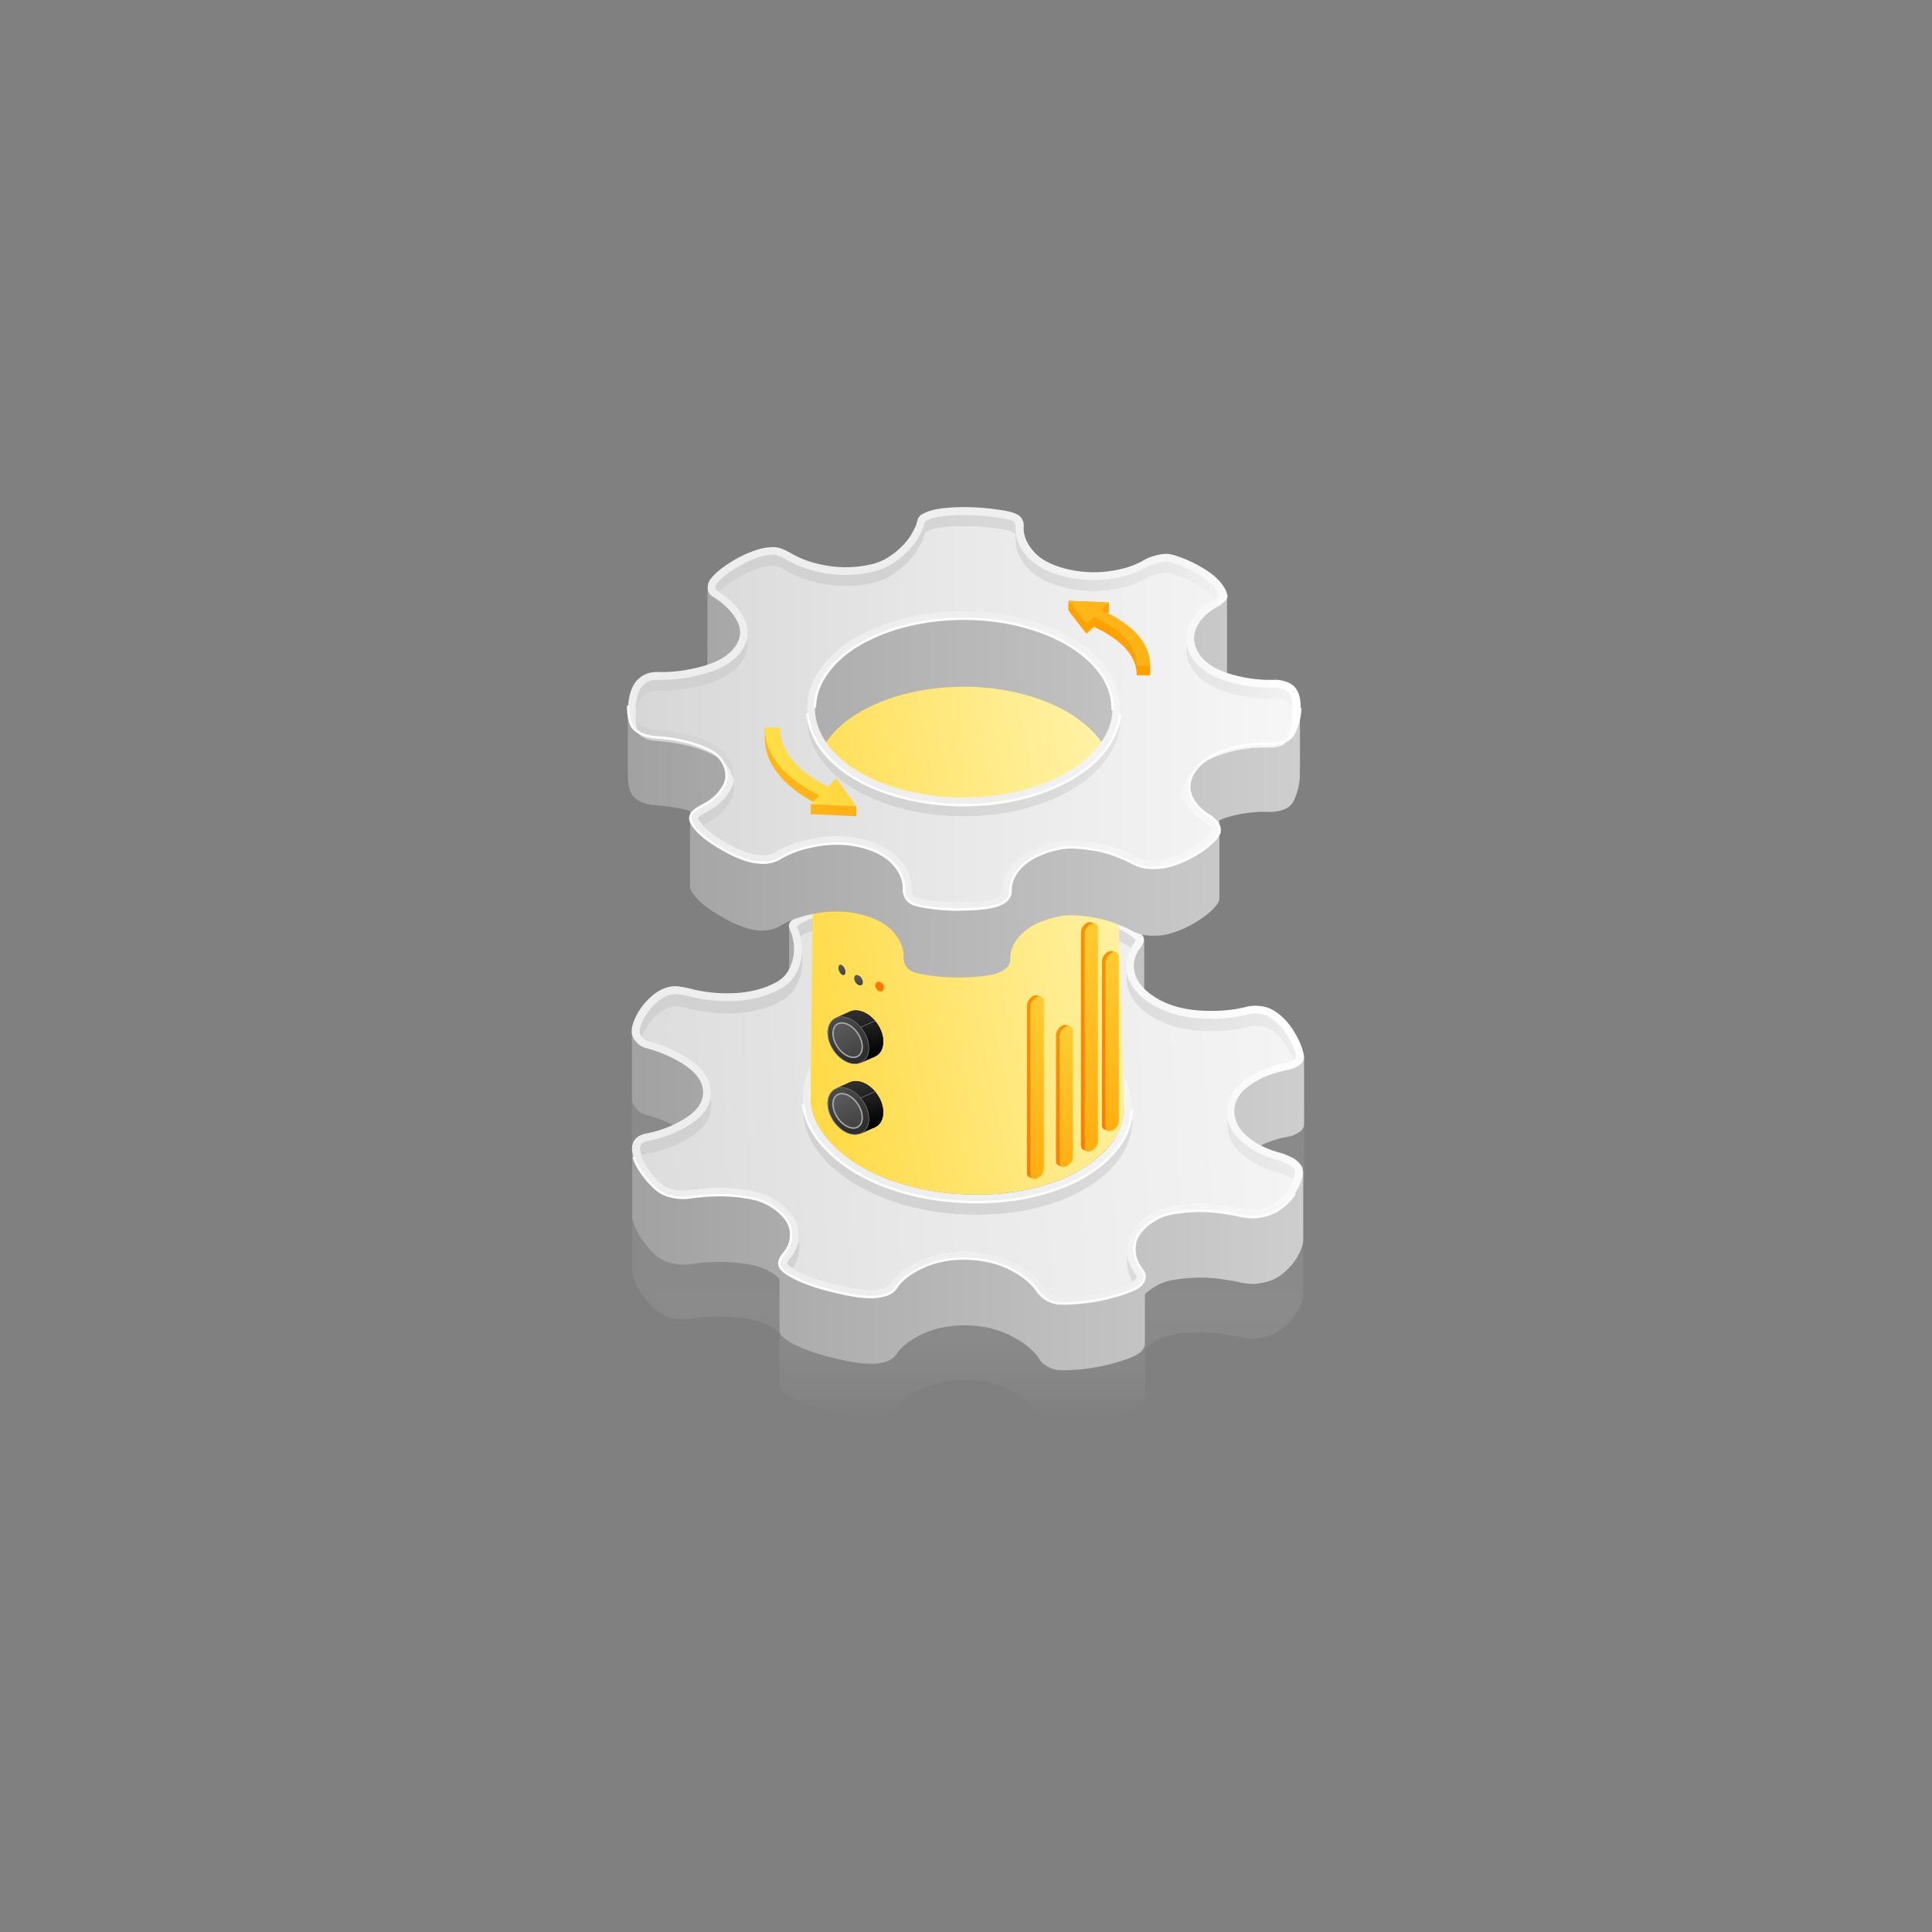 <?xml version="1.0" encoding="UTF-8"?>
<svg id="_图层_4" data-name="图层 4" xmlns="http://www.w3.org/2000/svg" xmlns:xlink="http://www.w3.org/1999/xlink" viewBox="0 0 200 200">
  <rect x="0" y="0" width="200" height="200" fill="#808080" stroke="none"/>
  <defs>
    <style>
      .cls-1 {
        fill: url(#_未命名的渐变_306-2);
      }

      .cls-2 {
        fill: url(#_未命名的渐变_291-4);
      }

      .cls-3 {
        fill: url(#_未命名的渐变_261);
      }

      .cls-4 {
        fill: url(#_未命名的渐变_286-6);
      }

      .cls-5 {
        fill: url(#_未命名的渐变_291);
      }

      .cls-6 {
        fill: url(#_未命名的渐变_13-3);
      }

      .cls-7 {
        fill: url(#_未命名的渐变_154-3);
      }

      .cls-8 {
        fill: url(#_未命名的渐变_154);
      }

      .cls-9 {
        fill: url(#_未命名的渐变_13-2);
      }

      .cls-10 {
        fill: url(#_未命名的渐变_291-6);
      }

      .cls-11 {
        fill: url(#_未命名的渐变_286-9);
      }

      .cls-12 {
        fill: url(#_未命名的渐变_286-4);
      }

      .cls-13 {
        fill: url(#_未命名的渐变_204-4);
      }

      .cls-14 {
        fill: url(#_未命名的渐变_286-8);
      }

      .cls-15 {
        fill: url(#_未命名的渐变_160);
      }

      .cls-16 {
        fill: url(#_未命名的渐变_13);
      }

      .cls-17 {
        fill: url(#_未命名的渐变_291-2);
      }

      .cls-18 {
        fill: url(#_未命名的渐变_355);
      }

      .cls-19 {
        fill: url(#_未命名的渐变_261-3);
      }

      .cls-20 {
        fill: url(#_未命名的渐变_271-2);
      }

      .cls-21 {
        fill: url(#_未命名的渐变_342);
      }

      .cls-22 {
        fill: url(#_未命名的渐变_286-3);
      }

      .cls-23 {
        fill: url(#_未命名的渐变_154-4);
      }

      .cls-24 {
        fill: url(#_未命名的渐变_261-2);
      }

      .cls-25 {
        fill: url(#_未命名的渐变_286);
      }

      .cls-26 {
        fill: url(#_未命名的渐变_292);
      }

      .cls-27 {
        stroke: #a8a8a8;
        stroke-width: .15px;
      }

      .cls-27, .cls-28, .cls-29, .cls-30 {
        fill: none;
      }

      .cls-27, .cls-30 {
        stroke-miterlimit: 10;
      }

      .cls-31 {
        fill: url(#_未命名的渐变_204-2);
      }

      .cls-32 {
        fill: url(#_未命名的渐变_271);
      }

      .cls-33 {
        fill: url(#_未命名的渐变_306);
      }

      .cls-34 {
        fill: url(#_未命名的渐变_204);
      }

      .cls-35 {
        fill: url(#_未命名的渐变_291-3);
      }

      .cls-36 {
        fill: url(#_未命名的渐变_281);
      }

      .cls-37 {
        fill: url(#_未命名的渐变_286-13);
      }

      .cls-29 {
        stroke-linecap: round;
        stroke-linejoin: round;
      }

      .cls-29, .cls-30 {
        stroke: #fff;
        stroke-width: .25px;
      }

      .cls-38 {
        fill: url(#_未命名的渐变_355-2);
      }

      .cls-39 {
        fill: url(#_未命名的渐变_261-4);
      }

      .cls-40 {
        fill: url(#_未命名的渐变_286-10);
      }

      .cls-41 {
        fill: url(#_未命名的渐变_286-7);
      }

      .cls-42 {
        fill: url(#_未命名的渐变_291-5);
      }

      .cls-43 {
        fill: url(#_未命名的渐变_294);
      }

      .cls-44 {
        fill: #a8a8a8;
      }

      .cls-45 {
        fill: url(#_未命名的渐变_13-4);
      }

      .cls-46 {
        fill: url(#_未命名的渐变_204-3);
      }

      .cls-47 {
        fill: url(#_未命名的渐变_286-5);
      }

      .cls-48 {
        fill: url(#_未命名的渐变_286-11);
      }

      .cls-49 {
        fill: url(#_未命名的渐变_154-2);
      }

      .cls-50 {
        fill: url(#_未命名的渐变_342-2);
      }

      .cls-51 {
        fill: url(#_未命名的渐变_286-12);
      }

      .cls-52 {
        fill: url(#_未命名的渐变_286-2);
      }
    </style>
    <linearGradient id="_未命名的渐变_281" data-name="未命名的渐变 281" x1="100.2" y1="133.56" x2="100.2" y2="146.84" gradientUnits="userSpaceOnUse">
      <stop offset="0" stop-color="#a2a2a2" stop-opacity=".3"/>
      <stop offset="1" stop-color="#cecece" stop-opacity="0"/>
    </linearGradient>
    <linearGradient id="_未命名的渐变_355" data-name="未命名的渐变 355" x1="65.4" y1="118.87" x2="135" y2="118.87" gradientUnits="userSpaceOnUse">
      <stop offset=".01" stop-color="#a2a2a2"/>
      <stop offset="1" stop-color="#cecece"/>
    </linearGradient>
    <linearGradient id="_未命名的渐变_271" data-name="未命名的渐变 271" x1="63.94" y1="-19.79" x2="129.95" y2="-56.18" gradientTransform="translate(0 150.32) rotate(2) skewX(2)" gradientUnits="userSpaceOnUse">
      <stop offset="0" stop-color="#ededed"/>
      <stop offset=".54" stop-color="#efefef"/>
      <stop offset=".85" stop-color="#f7f7f7"/>
      <stop offset="1" stop-color="#fff"/>
    </linearGradient>
    <linearGradient id="_未命名的渐变_286" data-name="未命名的渐变 286" x1="65.2" y1="-20.55" x2="147.41" y2="-24.47" gradientTransform="translate(0 150.32) rotate(2) skewX(2)" gradientUnits="userSpaceOnUse">
      <stop offset="0" stop-color="#d1d1d1"/>
      <stop offset=".4" stop-color="#d3d3d3"/>
      <stop offset=".64" stop-color="#dbdbdb"/>
      <stop offset=".82" stop-color="#e9e9e9"/>
      <stop offset=".99" stop-color="#fdfdfd"/>
      <stop offset="1" stop-color="#fff"/>
    </linearGradient>
    <linearGradient id="_未命名的渐变_286-2" data-name="未命名的渐变 286" x1="64.65" y1="-32.76" x2="146.75" y2="-36.67" xlink:href="#_未命名的渐变_286"/>
    <linearGradient id="_未命名的渐变_286-3" data-name="未命名的渐变 286" x1="65.28" y1="-22.58" x2="147.07" y2="-26.48" xlink:href="#_未命名的渐变_286"/>
    <linearGradient id="_未命名的渐变_286-4" data-name="未命名的渐变 286" x1="63.92" y1="-49.42" x2="145.84" y2="-53.32" xlink:href="#_未命名的渐变_286"/>
    <linearGradient id="_未命名的渐变_286-5" data-name="未命名的渐变 286" x1="63.62" y1="-55.17" x2="145.62" y2="-59.08" xlink:href="#_未命名的渐变_286"/>
    <linearGradient id="_未命名的渐变_286-6" data-name="未命名的渐变 286" x1="64.76" y1="-32.14" x2="146.75" y2="-36.05" xlink:href="#_未命名的渐变_286"/>
    <linearGradient id="_未命名的渐变_286-7" data-name="未命名的渐变 286" x1="64" y1="-46.54" x2="146.06" y2="-50.45" xlink:href="#_未命名的渐变_286"/>
    <linearGradient id="_未命名的渐变_286-8" data-name="未命名的渐变 286" x1="64.59" y1="-35.82" x2="146.49" y2="-39.73" xlink:href="#_未命名的渐变_286"/>
    <linearGradient id="_未命名的渐变_286-9" data-name="未命名的渐变 286" x1="64.52" y1="-37.35" x2="146.49" y2="-41.26" xlink:href="#_未命名的渐变_286"/>
    <linearGradient id="_未命名的渐变_291" data-name="未命名的渐变 291" x1="36.31" y1="-36.01" x2="143.61" y2="-41.12" gradientTransform="translate(0 150.32) rotate(2) skewX(2)" gradientUnits="userSpaceOnUse">
      <stop offset="0" stop-color="#d1d1d1"/>
      <stop offset=".56" stop-color="#e9e9e9"/>
      <stop offset="1" stop-color="#f7f7f7"/>
    </linearGradient>
    <linearGradient id="_未命名的渐变_294" data-name="未命名的渐变 294" x1="79.56" y1="97.86" x2="126.33" y2="88.91" gradientUnits="userSpaceOnUse">
      <stop offset=".02" stop-color="#ffda44"/>
      <stop offset=".65" stop-color="#ffee95"/>
      <stop offset="1" stop-color="#fff9bd"/>
    </linearGradient>
    <linearGradient id="_未命名的渐变_355-2" data-name="未命名的渐变 355" x1="65" y1="81.03" x2="134.62" y2="81.03" xlink:href="#_未命名的渐变_355"/>
    <linearGradient id="_未命名的渐变_271-2" data-name="未命名的渐变 271" x1="65" y1="73.33" x2="134.6" y2="73.33" gradientTransform="matrix(1,0,0,1,0,0)" xlink:href="#_未命名的渐变_271"/>
    <linearGradient id="_未命名的渐变_291-2" data-name="未命名的渐变 291" x1="65.82" y1="84.26" x2="133.78" y2="84.26" gradientTransform="matrix(1,0,0,1,0,0)" xlink:href="#_未命名的渐变_291"/>
    <linearGradient id="_未命名的渐变_286-10" data-name="未命名的渐变 286" x1="65.82" y1="83.15" x2="133.78" y2="83.15" gradientTransform="matrix(1,0,0,1,0,0)" xlink:href="#_未命名的渐变_286"/>
    <linearGradient id="_未命名的渐变_286-11" data-name="未命名的渐变 286" x1="65.82" y1="57.66" x2="133.78" y2="57.66" gradientTransform="matrix(1,0,0,1,0,0)" xlink:href="#_未命名的渐变_286"/>
    <linearGradient id="_未命名的渐变_286-12" data-name="未命名的渐变 286" x1="65.82" y1="70.19" x2="141.03" y2="70.19" gradientTransform="matrix(1,0,0,1,0,0)" xlink:href="#_未命名的渐变_286"/>
    <linearGradient id="_未命名的渐变_292" data-name="未命名的渐变 292" x1="65.82" y1="69.97" x2="133.78" y2="69.97" gradientUnits="userSpaceOnUse">
      <stop offset=".12" stop-color="#d1d1d1"/>
      <stop offset=".48" stop-color="#d3d3d3"/>
      <stop offset=".68" stop-color="#dbdbdb"/>
      <stop offset=".85" stop-color="#e9e9e9"/>
      <stop offset=".99" stop-color="#fdfdfd"/>
      <stop offset="1" stop-color="#fff"/>
    </linearGradient>
    <linearGradient id="_未命名的渐变_286-13" data-name="未命名的渐变 286" x1="65.82" y1="79.19" x2="133.78" y2="79.19" gradientTransform="matrix(1,0,0,1,0,0)" xlink:href="#_未命名的渐变_286"/>
    <linearGradient id="_未命名的渐变_291-3" data-name="未命名的渐变 291" x1="65.82" y1="77.88" x2="133.78" y2="77.88" gradientTransform="matrix(1,0,0,1,0,0)" xlink:href="#_未命名的渐变_291"/>
    <linearGradient id="_未命名的渐变_291-4" data-name="未命名的渐变 291" x1="65.82" y1="77.36" x2="133.78" y2="77.36" gradientTransform="matrix(1,0,0,1,0,0)" xlink:href="#_未命名的渐变_291"/>
    <linearGradient id="_未命名的渐变_291-5" data-name="未命名的渐变 291" x1="65.87" y1="73.92" x2="133.82" y2="73.92" gradientTransform="matrix(1,0,0,1,0,0)" xlink:href="#_未命名的渐变_291"/>
    <linearGradient id="_未命名的渐变_291-6" data-name="未命名的渐变 291" x1="55.04" y1="73.92" x2="134.98" y2="73.92" gradientTransform="matrix(1,0,0,1,0,0)" xlink:href="#_未命名的渐变_291"/>
    <linearGradient id="_未命名的渐变_306" data-name="未命名的渐变 306" x1="59.17" y1="91.91" x2="118.55" y2="63.22" gradientUnits="userSpaceOnUse">
      <stop offset="0" stop-color="#fff361"/>
      <stop offset=".09" stop-color="#ffe04a"/>
      <stop offset=".22" stop-color="#ffc92f"/>
      <stop offset=".36" stop-color="#ffb71a"/>
      <stop offset=".52" stop-color="#ffaa0b"/>
      <stop offset=".7" stop-color="#ffa302"/>
      <stop offset=".99" stop-color="#ffa100"/>
    </linearGradient>
    <linearGradient id="_未命名的渐变_306-2" data-name="未命名的渐变 306" x1="69.69" y1="86.33" x2="186.8" y2="29.74" xlink:href="#_未命名的渐变_306"/>
    <linearGradient id="_未命名的渐变_13" data-name="未命名的渐变 13" x1="107.05" y1="534.98" x2="107.05" y2="589.98" gradientTransform="translate(0 -450.88) rotate(-6) skewX(-5.93)" gradientUnits="userSpaceOnUse">
      <stop offset="0" stop-color="#ffac00"/>
      <stop offset="1" stop-color="#ff7200"/>
    </linearGradient>
    <linearGradient id="_未命名的渐变_154" data-name="未命名的渐变 154" x1="107.36" y1="535.36" x2="107.36" y2="589.97" gradientTransform="translate(0 -450.88) rotate(-6) skewX(-5.93)" gradientUnits="userSpaceOnUse">
      <stop offset="0" stop-color="#fff361"/>
      <stop offset=".43" stop-color="#ffd139"/>
      <stop offset="1" stop-color="#ffa100"/>
    </linearGradient>
    <linearGradient id="_未命名的渐变_13-2" data-name="未命名的渐变 13" x1="110.06" y1="545.2" x2="110.06" y2="587.74" xlink:href="#_未命名的渐变_13"/>
    <linearGradient id="_未命名的渐变_13-3" data-name="未命名的渐变 13" x1="112.64" y1="520.47" x2="112.64" y2="589.17" xlink:href="#_未命名的渐变_13"/>
    <linearGradient id="_未命名的渐变_13-4" data-name="未命名的渐变 13" x1="114.81" y1="531.81" x2="114.81" y2="585.74" xlink:href="#_未命名的渐变_13"/>
    <linearGradient id="_未命名的渐变_154-2" data-name="未命名的渐变 154" x1="110.37" y1="545.58" x2="110.37" y2="587.73" xlink:href="#_未命名的渐变_154"/>
    <linearGradient id="_未命名的渐变_154-3" data-name="未命名的渐变 154" x1="112.96" y1="520.85" x2="112.96" y2="589.16" xlink:href="#_未命名的渐变_154"/>
    <linearGradient id="_未命名的渐变_154-4" data-name="未命名的渐变 154" x1="115.12" y1="532.19" x2="115.12" y2="585.73" xlink:href="#_未命名的渐变_154"/>
    <linearGradient id="_未命名的渐变_204" data-name="未命名的渐变 204" x1="-8400.84" y1="109.28" x2="-8399.57" y2="104.91" gradientTransform="translate(-8310.69) rotate(-180) scale(1 -1)" gradientUnits="userSpaceOnUse">
      <stop offset="0" stop-color="#000"/>
      <stop offset="1" stop-color="#2e2e2e"/>
    </linearGradient>
    <linearGradient id="_未命名的渐变_204-2" data-name="未命名的渐变 204" x1="-8400.59" y1="109.55" x2="-8399.27" y2="105.01" xlink:href="#_未命名的渐变_204"/>
    <linearGradient id="_未命名的渐变_342" data-name="未命名的渐变 342" x1="-8399.53" y1="109.76" x2="-8396.37" y2="103.42" gradientTransform="translate(-8310.69) rotate(-180) scale(1 -1)" gradientUnits="userSpaceOnUse">
      <stop offset=".06" stop-color="#2e2e2e"/>
      <stop offset="1" stop-color="#5b5b5b"/>
    </linearGradient>
    <linearGradient id="_未命名的渐变_261" data-name="未命名的渐变 261" x1="86.98" y1="105.96" x2="89.93" y2="112.54" gradientUnits="userSpaceOnUse">
      <stop offset="0" stop-color="#5b5b5b"/>
      <stop offset=".94" stop-color="#2e2e2e"/>
    </linearGradient>
    <linearGradient id="_未命名的渐变_204-3" data-name="未命名的渐变 204" x1="-8400.84" y1="116.6" x2="-8399.57" y2="112.22" xlink:href="#_未命名的渐变_204"/>
    <linearGradient id="_未命名的渐变_204-4" data-name="未命名的渐变 204" x1="-8400.59" y1="116.87" x2="-8399.27" y2="112.33" xlink:href="#_未命名的渐变_204"/>
    <linearGradient id="_未命名的渐变_342-2" data-name="未命名的渐变 342" x1="-8399.53" y1="117.08" x2="-8396.37" y2="110.73" xlink:href="#_未命名的渐变_342"/>
    <linearGradient id="_未命名的渐变_261-2" data-name="未命名的渐变 261" x1="86.98" y1="113.27" x2="89.93" y2="119.86" xlink:href="#_未命名的渐变_261"/>
    <linearGradient id="_未命名的渐变_261-3" data-name="未命名的渐变 261" x1="86.93" y1="99.91" x2="87.78" y2="101.8" xlink:href="#_未命名的渐变_261"/>
    <linearGradient id="_未命名的渐变_261-4" data-name="未命名的渐变 261" x1="88.63" y1="100.96" x2="89.52" y2="102.94" xlink:href="#_未命名的渐变_261"/>
    <linearGradient id="_未命名的渐变_160" data-name="未命名的渐变 160" x1="90.82" y1="1038.3" x2="91.71" y2="1040.28" gradientTransform="translate(0 -917.33) rotate(-12) scale(1.02 .98) skewX(-11.5)" gradientUnits="userSpaceOnUse">
      <stop offset="0" stop-color="#ff7900"/>
      <stop offset=".35" stop-color="#ff7900"/>
      <stop offset=".76" stop-color="#ff6100"/>
      <stop offset=".97" stop-color="#ff5a00"/>
    </linearGradient>
  </defs>
  <path class="cls-36" d="m129.44,124.88c1.09-.77,2.41-1.29,3.96-1.56.4-.07.78-.25,1.16-.51.3-.21.44-.5.44-.86,0-.09,0-7.01,0-7.01,0,0-14.14,1.66-15.33.92-1.19-.74-1.92-1.59-2.16-2.54s-.05-1.84.6-2.67c.1-.11.2-.31.3-.58.03-.08.04-.16.04-.24,0-.19,0-6.88,0-6.88,0,0-9.66,3.64-10.08,3.87-.42.24-15.9-.28-16.27-.55s-.88-.4-1.53-.43c-.5-.02-1.17.01-2.02.09-.85.07-1.72.2-2.61.37-.71.14-2.4-3.11-3.31-4.4-.24-.34-.94-.35-.94-.35,0,0,0,6.7,0,6.84,0,.07.01.15.04.24.07.24.16.45.26.63.05.18.11.47.19.89s.07.87,0,1.37-.25,1-.52,1.5c-.27.5-.71.92-1.31,1.26-1.24.66-2.67,1.03-4.29,1.11-1.62.08-3.17-.08-4.67-.49-.45-.1-.86-.18-1.23-.22-.37-.04-4.74-2.21-4.74-2.21v6.9c0,.35.15.7.45,1.05.3.35.67.57,1.12.68,1.49.4,2.84,1.01,4.03,1.81,1.19.8,1.79,1.72,1.79,2.75s-.6,1.88-1.79,2.65c-1.19.77-5.57-3.75-5.57-3.75,0,0,0,6.82,0,6.98,0,.26.08.56.2.9.2.55.48,1.09.86,1.61.37.53.8,1.01,1.27,1.45.47.44.98.73,1.53.87.7.2,1.39.25,2.09.16,1.09-.17,2.16-.25,3.21-.24.9,0,1.84.08,2.84.25,1,.17,1.84.48,2.54.94.26.18.5.36.7.54,0,1.97-.01,5.17,0,5.36.02.28.16.53.41.74.35.31.87.62,1.57.93.7.32,1.48.6,2.35.85.87.25,1.74.46,2.61.64.87.18,1.65.28,2.35.3.6.02,1.14-.04,1.64-.19.5-.14.87-.39,1.12-.73.55-.86,1.51-1.6,2.87-2.22s2.9-.89,4.59-.84c1.74.06,3.27.44,4.59,1.15,1.32.7,2.33,1.52,2.87,2.45h0c.15.24.42.47.82.69.4.22.82.34,1.27.35.65.02,1.39-.01,2.24-.1.85-.09,1.65-.22,2.43-.4.77-.18,1.48-.38,2.13-.61.65-.23,1.12-.45,1.42-.68.37-.32.55-.65.55-.98,0-.17,0-3.12,0-5.1.31-.29.66-.57,1.1-.82.55-.33,1.21-.56,1.98-.68.77-.12,1.54-.19,2.31-.21.77-.02,1.53.02,2.28.12.75.1,1.37.2,1.87.3.55.14,1.05.21,1.49.23s.97-.06,1.57-.21c.6-.16,1.14-.43,1.64-.83.5-.39.92-.84,1.27-1.34s.6-1,.75-1.49c.1-.32.14-.61.13-.88,0-.14,0-6.96,0-6.96,0,0-7.07,1.73-7.07.73s.55-1.93,1.64-2.7Zm-14.33,5.95c-.85,1.13-2,2.11-3.47,2.94-1.47.83-3.2,1.46-5.19,1.9-1.99.43-10.69.14-12.65-.42-1.97-.57-3.68-1.31-5.15-2.24-1.47-.93-2.63-1.99-3.47-3.18-.85-1.19-1.27-2.44-1.27-3.76s.42-2.55,1.27-3.68c.85-1.13,2-2.11,3.47-2.92,1.47-.82,3.18-1.44,5.15-1.88,1.97-.43,4.07-.61,6.31-.54,2.24.07,4.35.4,6.35.96,1.99.57,3.72,1.31,5.19,2.22,1.47.92,2.63,1.97,3.47,3.16.85,1.19,1.27,2.44,1.27,3.76s-.42,2.55-1.27,3.68Z"/>
  <g>
    <g>
      <path class="cls-18" d="m129.44,119.22c1.09-.77,2.41-1.29,3.96-1.56.4-.07.78-.25,1.16-.51.3-.21.44-.5.44-.86,0-.09,0-7.01,0-7.01,0,0-14.14,1.66-15.33.92-1.19-.74-1.92-1.59-2.16-2.54-.25-.95-.05-1.84.6-2.67.1-.11.2-.31.3-.58.03-.08.04-.16.04-.24,0-.19,0-6.88,0-6.88,0,0-9.66,3.64-10.08,3.87-.42.24-15.9-.28-16.27-.55s-.88-.4-1.53-.43c-.5-.02-1.17.01-2.02.09-.85.07-1.72.2-2.61.37-.71.14-2.4-3.11-3.31-4.4-.24-.34-.94-.35-.94-.35,0,0,0,6.7,0,6.84,0,.07.01.15.04.24.07.24.16.45.26.63.05.18.11.47.19.89s.07.87,0,1.37-.25,1-.52,1.5c-.27.5-.71.92-1.31,1.26-1.24.66-2.67,1.03-4.29,1.11-1.62.08-3.17-.08-4.67-.49-.45-.1-.86-.18-1.23-.22-.37-.04-4.74-2.21-4.74-2.21v6.9c0,.35.15.7.45,1.05.3.35.67.57,1.12.68,1.49.4,2.84,1.01,4.03,1.81,1.19.8,1.79,1.72,1.79,2.75s-.6,1.88-1.79,2.65c-1.19.77-5.57-3.75-5.57-3.75,0,0,0,6.82,0,6.98,0,.26.08.56.2.9.2.55.48,1.09.86,1.61.37.53.8,1.01,1.27,1.45.47.44.98.73,1.53.87.7.2,1.39.25,2.09.16,1.09-.17,2.16-.25,3.21-.24.9,0,1.84.08,2.84.25s1.84.48,2.54.94c.26.18.5.36.7.54,0,1.97-.01,5.17,0,5.36.02.28.16.53.41.74.35.31.87.62,1.57.93.7.32,1.48.6,2.35.85.87.25,1.74.46,2.61.64.87.18,1.65.28,2.35.3.6.02,1.14-.04,1.64-.19.5-.14.87-.39,1.12-.73.55-.86,1.51-1.6,2.87-2.22,1.37-.61,2.9-.89,4.59-.84,1.74.06,3.27.44,4.59,1.15,1.32.7,2.33,1.52,2.87,2.45h0c.15.24.42.47.82.69.4.22.82.34,1.27.35.65.02,1.39-.01,2.24-.1.85-.09,1.65-.22,2.43-.4.77-.18,1.48-.38,2.13-.61.65-.23,1.12-.45,1.42-.68.37-.32.55-.65.55-.98,0-.17,0-3.12,0-5.1.31-.29.66-.57,1.1-.82.55-.33,1.21-.56,1.98-.68.77-.12,1.54-.19,2.31-.21.77-.02,1.53.02,2.28.12.75.1,1.37.2,1.87.3.55.14,1.05.21,1.49.23s.97-.06,1.57-.21c.6-.16,1.14-.43,1.64-.83.5-.39.92-.84,1.27-1.34s.6-1,.75-1.49c.1-.32.14-.61.13-.88,0-.14,0-6.96,0-6.96,0,0-7.07,1.73-7.07.73s.55-1.93,1.64-2.7Zm-14.33,5.95c-.85,1.13-2,2.11-3.47,2.94-1.47.83-3.2,1.46-5.19,1.9-1.99.43-10.69.14-12.65-.42s-3.68-1.31-5.15-2.24c-1.47-.93-2.63-1.99-3.47-3.18-.85-1.19-1.27-2.44-1.27-3.76s.42-2.55,1.27-3.68c.85-1.13,2-2.11,3.47-2.92,1.47-.82,3.18-1.44,5.15-1.88,1.97-.43,4.07-.61,6.31-.54,2.24.07,4.35.4,6.35.96s3.72,1.31,5.19,2.22c1.47.92,2.63,1.97,3.47,3.16.85,1.19,1.27,2.44,1.27,3.76s-.42,2.55-1.27,3.68Z"/>
      <path class="cls-32" d="m134.82,120.85c.1.36.07.78-.07,1.27-.15.49-.4.99-.75,1.49-.35.5-.77.95-1.27,1.34-.5.39-1.05.67-1.64.83-.6.16-1.12.23-1.57.21s-.95-.09-1.49-.23c-.5-.1-1.12-.21-1.87-.3-.75-.1-1.51-.14-2.28-.12-.77.02-1.54.09-2.31.21-.77.12-1.43.35-1.98.68-1.19.69-1.89,1.51-2.09,2.44-.2.93.02,1.84.67,2.71.5.6.42,1.19-.22,1.75-.3.22-.77.45-1.42.68-.65.23-1.36.43-2.13.61s-1.58.31-2.43.4c-.85.09-1.59.12-2.24.1-.45-.02-.87-.13-1.27-.35-.4-.22-.67-.45-.82-.69h-.07c-.55-.93-1.48-1.75-2.8-2.45-1.32-.7-2.85-1.09-4.59-1.15-1.69-.06-3.22.22-4.59.84-1.37.61-2.33,1.35-2.87,2.22-.25.34-.62.59-1.12.73s-1.05.21-1.64.19c-.7-.02-1.48-.12-2.35-.3-.87-.18-1.74-.39-2.61-.64-.87-.25-1.65-.53-2.35-.85-.7-.32-1.22-.63-1.57-.93-.25-.21-.39-.46-.41-.74-.02-.28.16-.66.56-1.15.55-.66.76-1.42.63-2.29-.12-.87-.76-1.69-1.9-2.46-.7-.46-1.54-.78-2.54-.94-1-.17-1.94-.25-2.84-.25-1.05,0-2.12.08-3.21.24-.7.09-1.39.04-2.09-.16-.55-.14-1.06-.42-1.53-.87-.47-.44-.9-.93-1.27-1.45s-.66-1.06-.86-1.61c-.2-.55-.25-1-.15-1.35.15-.64.65-1.04,1.49-1.18,1.49-.3,2.84-.84,4.03-1.6s1.79-1.65,1.79-2.65-.6-1.94-1.79-2.75-2.54-1.41-4.03-1.81c-.45-.1-.82-.33-1.12-.68-.3-.35-.45-.7-.45-1.05,0-.38.1-.8.3-1.27s.46-.91.78-1.34c.32-.43.7-.82,1.12-1.17.42-.35.88-.61,1.38-.77.4-.13.78-.18,1.16-.14.37.04.78.11,1.23.22,1.49.4,3.05.56,4.67.49,1.62-.08,3.05-.45,4.29-1.11.6-.33,1.03-.75,1.31-1.26.27-.5.45-1.01.52-1.5.07-.5.07-.95,0-1.37-.07-.41-.14-.71-.19-.89-.1-.18-.19-.39-.26-.63-.07-.24-.04-.44.11-.61.3-.4.83-.74,1.6-1.03.77-.28,1.6-.51,2.5-.69.9-.18,1.77-.3,2.61-.37.85-.07,1.52-.1,2.02-.09.65.02,1.16.16,1.53.43.37.26.63.53.78.8.55.81,1.44,1.54,2.69,2.18,1.24.64,2.71.99,4.4,1.05,1.74.06,3.28-.18,4.63-.7,1.34-.53,2.29-1.22,2.84-2.08.2-.23.51-.46.93-.7s.86-.35,1.31-.33c.7.02,1.46.11,2.28.25.82.15,1.63.33,2.43.57.8.23,1.53.52,2.2.87.67.35,1.21.72,1.6,1.11.25.24.32.5.22.78-.1.28-.2.47-.3.58-.65.83-.85,1.72-.6,2.67.25.95.97,1.79,2.16,2.54,1.19.74,2.66,1.18,4.4,1.32,1.74.13,3.36.02,4.85-.34.4-.13.88-.18,1.46-.13.57.05,1.06.2,1.46.45.75.44,1.41,1.08,1.98,1.94.57.86.96,1.71,1.16,2.57.1.5-.04.89-.41,1.15s-.76.44-1.16.51c-1.54.27-2.86.79-3.96,1.56-1.09.77-1.64,1.67-1.64,2.7,0,1,.46,1.89,1.38,2.67.92.78,2.13,1.36,3.62,1.73.35.13.65.26.9.38.55.28.92.63,1.12,1.05h0Zm-34.71,2.8c2.24.08,4.35-.1,6.35-.54,1.99-.43,3.72-1.06,5.19-1.9s2.63-1.81,3.47-2.94c.85-1.13,1.27-2.36,1.27-3.68,0-1.32-.42-2.58-1.27-3.76-.85-1.19-2-2.24-3.47-3.16s-3.2-1.66-5.19-2.22c-1.99-.57-4.11-.89-6.35-.96s-4.34.1-6.31.54c-1.97.43-3.68,1.06-5.15,1.87s-2.63,1.79-3.47,2.92c-.85,1.13-1.27,2.36-1.27,3.68,0,1.32.42,2.58,1.27,3.76.85,1.19,2,2.25,3.47,3.18,1.47.93,3.18,1.68,5.15,2.24,1.97.57,4.07.89,6.31.96h0Z"/>
      <path class="cls-28" d="m88.2,121.11c1.53.97,3.33,1.76,5.37,2.34,2.02.58,4.22.92,6.52.99.34.01.68.02,1.02.02,1.93,0,3.79-.19,5.54-.57,2.07-.45,3.89-1.12,5.42-1.99,1.56-.88,2.81-1.95,3.72-3.16.86-1.15,1.32-2.42,1.39-3.76-.16-1.15-.6-2.25-1.34-3.29-.9-1.27-2.15-2.4-3.7-3.37-1.53-.95-3.35-1.73-5.4-2.32-2.05-.58-4.25-.92-6.55-.99-.34-.01-.68-.02-1.01-.02-1.93,0-3.78.19-5.51.57-2.04.45-3.85,1.11-5.38,1.96-1.56.87-2.82,1.93-3.73,3.15-.86,1.16-1.32,2.42-1.39,3.76.16,1.15.6,2.25,1.34,3.29.9,1.27,2.15,2.41,3.7,3.39Z"/>
      <path class="cls-25" d="m117.23,132.66c.07-.04.13-.08.17-.1.4-.35.3-.47.11-.71-.42-.56-.68-1.14-.81-1.74-.12.87.06,1.73.54,2.55Z"/>
      <path class="cls-52" d="m128.68,119.58c1,.85,2.32,1.49,3.91,1.89.3.11.56.22.77.33.21.11.36.23.49.35.03-.08.08-.17.1-.25.09-.31.12-.58.09-.78-.13-.23-.38-.44-.72-.62-.21-.11-.47-.22-.77-.33-1.59-.4-2.91-1.04-3.91-1.89-.86-.73-1.39-1.56-1.58-2.48-.02.17-.04.34-.04.52,0,1.23.56,2.33,1.66,3.26Z"/>
      <path class="cls-22" d="m82.72,128.57c-.01-.08-.03-.16-.05-.24-.09.67-.34,1.28-.8,1.83-.33.41-.38.59-.39.59h0s.01.11.15.22c.11.1.25.2.41.3.58-.79.82-1.69.68-2.7Z"/>
      <path class="cls-12" d="m67.19,105.96c.28-.38.62-.73.99-1.04.34-.28.71-.49,1.1-.62.23-.08.43-.11.63-.11.06,0,.12,0,.17,0,.34.04.72.11,1.14.2,1.29.35,2.67.53,4.08.53.27,0,.55,0,.82-.02,1.74-.08,3.3-.49,4.65-1.21.74-.41,1.29-.94,1.64-1.58.32-.58.52-1.17.61-1.75.09-.58.09-1.12,0-1.61,0-.02,0-.04-.01-.06-.01.13,0,.25-.03.38-.09.58-.29,1.17-.61,1.75-.35.64-.89,1.17-1.64,1.58-1.35.72-2.91,1.13-4.65,1.21-.28.01-.55.02-.82.02-1.41,0-2.79-.18-4.08-.53-.41-.1-.8-.16-1.14-.2-.06,0-.12,0-.17,0-.19,0-.4.04-.63.11-.39.13-.76.33-1.1.62-.37.31-.71.66-.99,1.04-.28.38-.52.77-.69,1.18-.16.36-.24.69-.24.96,0,.15.08.32.23.49.02-.05.03-.1.06-.16.17-.4.41-.8.69-1.18Z"/>
      <path class="cls-47" d="m86.13,95.83c.86-.17,1.71-.29,2.52-.36.66-.06,1.22-.09,1.65-.09.09,0,.18,0,.26,0,.48.02.84.11,1.07.27.34.24.48.42.54.53.66.98,1.66,1.8,3.02,2.51,1.35.7,2.95,1.08,4.77,1.14.18,0,.36,0,.54,0,1.63,0,3.12-.26,4.42-.77,1.47-.58,2.55-1.37,3.19-2.34.1-.11.3-.27.68-.48.27-.15.54-.23.81-.23.71.02,1.43.1,2.21.24.79.14,1.57.32,2.34.55.74.22,1.43.49,2.05.81.33.17.62.35.87.53.11-.19.23-.37.37-.55,0,0,.05-.07.14-.29h0s-.01,0-.02-.01c-.34-.33-.81-.66-1.4-.96-.62-.32-1.31-.59-2.05-.81-.76-.22-1.55-.41-2.34-.55-.78-.14-1.5-.22-2.21-.24-.27,0-.54.07-.81.23-.38.21-.58.37-.68.48-.64.98-1.72,1.77-3.19,2.34-1.3.51-2.79.77-4.42.77-.18,0-.36,0-.54,0-1.81-.06-3.41-.45-4.77-1.14-1.36-.7-2.37-1.53-3.02-2.51-.06-.11-.21-.29-.54-.53-.24-.17-.6-.26-1.07-.27-.08,0-.17,0-.26,0-.43,0-.99.03-1.65.09-.81.07-1.66.19-2.52.36-.85.17-1.65.39-2.37.65-.68.25-1.02.5-1.21.72.06.17.12.31.18.43l.04.08.02.09c.03.1.06.25.1.43.2-.15.48-.3.9-.45.73-.27,1.52-.48,2.37-.65Z"/>
      <path class="cls-4" d="m115.78,118.74c-.91,1.22-2.16,2.28-3.72,3.16-1.53.87-3.36,1.54-5.42,1.99-1.75.38-3.61.57-5.54.57-.34,0-.67,0-1.02-.02-2.3-.08-4.49-.41-6.52-.99-2.03-.58-3.84-1.37-5.37-2.34-1.55-.98-2.79-2.12-3.7-3.39-.74-1.04-1.18-2.14-1.34-3.29,0,.13-.03.25-.03.38,0,1.48.48,2.89,1.41,4.21.9,1.27,2.15,2.41,3.7,3.39,1.53.97,3.33,1.76,5.37,2.34,2.02.58,4.22.92,6.52.99.34.01.68.02,1.02.02,1.93,0,3.79-.19,5.54-.57,2.06-.45,3.89-1.12,5.42-1.99,1.56-.88,2.81-1.95,3.72-3.16.94-1.26,1.42-2.66,1.42-4.14,0-.31-.03-.62-.07-.92-.08,1.34-.53,2.61-1.39,3.76Z"/>
      <path class="cls-41" d="m116.75,102.25c.3,1.14,1.15,2.16,2.51,3.01,1.31.81,2.92,1.3,4.79,1.44.49.04.97.06,1.44.06,1.29,0,2.53-.14,3.68-.42.27-.09.52-.12.82-.12.12,0,.24,0,.37.02.43.04.8.14,1.08.32.66.38,1.23.95,1.73,1.7.32.48.57.96.76,1.44.05-.03.09-.05.14-.08.07-.05.15-.1.1-.34-.18-.76-.53-1.54-1.05-2.32-.5-.75-1.08-1.32-1.73-1.7-.28-.18-.65-.28-1.08-.32-.13-.01-.25-.02-.37-.02-.29,0-.54.03-.82.12-1.15.28-2.39.42-3.68.42-.47,0-.95-.02-1.44-.06-1.87-.14-3.48-.63-4.79-1.44-1.37-.85-2.21-1.87-2.51-3.01-.02-.07-.03-.13-.04-.19-.07.49-.05.98.08,1.49Z"/>
      <path class="cls-14" d="m67.16,119.42c1.61-.33,3.06-.9,4.34-1.72,1.43-.92,2.16-2.03,2.16-3.31,0-.26-.04-.51-.09-.76-.18,1.05-.88,1.98-2.11,2.76-1.28.82-2.73,1.4-4.34,1.72-.73.13-.8.43-.85.61-.03.11-.05.36.13.88.01.04.04.08.05.12.11-.12.31-.24.7-.31Z"/>
      <path class="cls-11" d="m128.96,111.69c1.19-.84,2.64-1.41,4.28-1.7.23-.04.46-.15.68-.29-.19-.48-.44-.96-.76-1.44-.5-.75-1.08-1.32-1.73-1.7-.28-.18-.65-.28-1.08-.32-.13-.01-.25-.02-.37-.02-.29,0-.54.03-.82.12-1.15.28-2.39.42-3.68.42-.47,0-.95-.02-1.44-.06-1.87-.14-3.48-.63-4.79-1.44-1.37-.85-2.21-1.87-2.51-3.01-.13-.51-.16-1.01-.08-1.49-.19-.91-.05-1.78.43-2.62-.25-.18-.54-.36-.87-.53-.62-.32-1.31-.59-2.05-.81-.76-.22-1.55-.41-2.34-.55-.78-.14-1.5-.22-2.21-.24-.28,0-.54.07-.81.23-.38.21-.58.37-.68.48-.64.98-1.72,1.77-3.19,2.34-1.3.51-2.79.77-4.42.77-.18,0-.36,0-.54,0-1.81-.06-3.41-.45-4.77-1.14-1.36-.7-2.37-1.53-3.02-2.51-.06-.11-.21-.29-.54-.53-.24-.17-.6-.26-1.07-.27-.08,0-.17,0-.26,0-.43,0-.99.03-1.65.09-.81.07-1.66.19-2.52.36-.85.17-1.65.39-2.37.65-.42.15-.69.3-.9.45.03.15.07.32.1.53.07.38.07.8.03,1.24,0,.02,0,.04.01.06.09.49.09,1.04,0,1.61-.09.58-.29,1.17-.61,1.75-.35.64-.89,1.17-1.64,1.58-1.35.72-2.91,1.13-4.65,1.21-.28.01-.55.02-.82.02-1.41,0-2.79-.18-4.08-.53-.41-.1-.8-.16-1.14-.2-.06,0-.12,0-.17,0-.19,0-.4.04-.63.11-.39.13-.76.33-1.1.62-.37.31-.71.66-.99,1.04-.28.38-.52.77-.69,1.18-.02.06-.03.11-.06.16.01.02.02.03.03.05.19.22.4.35.71.42,1.58.42,3.02,1.07,4.28,1.92,1.42.96,2.14,2.1,2.14,3.4,0,.18-.02.36-.05.54.06.25.09.5.09.76,0,1.27-.73,2.39-2.16,3.31-1.28.82-2.73,1.4-4.34,1.72-.39.07-.59.19-.7.31.17.44.4.88.71,1.31.34.48.73.93,1.16,1.33.37.35.75.57,1.19.68.39.11.79.17,1.19.17.18,0,.37-.01.54-.03,1.1-.17,2.19-.26,3.24-.26h.1c.94,0,1.94.09,2.98.26,1.11.18,2.07.55,2.87,1.08,1.33.9,2.09,1.91,2.25,3,.05.37.04.72,0,1.06.02.08.04.16.05.24.14,1.01-.09,1.92-.68,2.7.26.16.57.33.95.51.66.3,1.41.57,2.23.81.85.24,1.7.45,2.55.62.82.17,1.56.26,2.21.28h.19c.43,0,.83-.05,1.19-.15.32-.09.54-.23.66-.39.63-.99,1.72-1.84,3.23-2.52,1.36-.61,2.88-.92,4.51-.92.15,0,.3,0,.45,0,1.86.06,3.53.48,4.96,1.24,1.27.68,2.23,1.47,2.86,2.37h.09s.23.37.23.37c.03.05.15.2.52.41.28.16.57.24.89.25.12,0,.24,0,.36,0,.52,0,1.11-.03,1.76-.1.81-.08,1.59-.21,2.32-.39.74-.17,1.42-.37,2.04-.59.5-.17.8-.32.98-.42-.48-.82-.66-1.67-.54-2.55-.11-.52-.11-1.05,0-1.59.25-1.15,1.08-2.15,2.46-2.95.64-.39,1.41-.66,2.29-.8.81-.13,1.62-.2,2.43-.22.13,0,.25,0,.38,0,.68,0,1.36.04,2.03.13.76.1,1.41.21,1.96.32.49.12.93.19,1.32.2h.09c.35,0,.76-.06,1.23-.18.49-.13.92-.35,1.34-.67.43-.34.81-.74,1.11-1.17.24-.35.41-.69.54-1.03-.13-.13-.29-.25-.49-.35-.21-.11-.47-.22-.77-.33-1.59-.4-2.91-1.04-3.91-1.89-1.1-.93-1.66-2.03-1.66-3.26,0-.18.01-.35.04-.52-.05-.25-.08-.51-.08-.78,0-1.29.67-2.41,1.98-3.34Zm-13.13,8.35c-.91,1.22-2.16,2.28-3.72,3.16-1.53.87-3.36,1.54-5.42,1.99-1.75.38-3.61.57-5.54.57-.34,0-.67,0-1.02-.02-2.3-.08-4.49-.41-6.52-.99-2.03-.58-3.84-1.37-5.37-2.34-1.55-.98-2.79-2.12-3.7-3.39-.94-1.32-1.41-2.73-1.41-4.21,0-.13.02-.25.03-.38-.04-.3-.07-.61-.07-.92,0-1.48.48-2.88,1.42-4.14.91-1.22,2.16-2.28,3.73-3.15,1.53-.85,3.34-1.51,5.38-1.96,1.73-.38,3.58-.57,5.51-.57.33,0,.67,0,1.01.02,2.3.08,4.5.41,6.55.99,2.06.59,3.88,1.36,5.4,2.32,1.55.97,2.8,2.1,3.7,3.37.94,1.32,1.41,2.73,1.41,4.21,0,.13-.02.25-.03.38.04.3.07.61.07.92,0,1.48-.48,2.88-1.42,4.14Z"/>
      <path class="cls-5" d="m128.96,111.69c1.19-.84,2.64-1.41,4.28-1.7.23-.04.46-.15.68-.29-.19-.48-.44-.96-.76-1.44-.5-.75-1.08-1.32-1.73-1.7-.28-.18-.65-.28-1.08-.32-.13-.01-.25-.02-.37-.02-.29,0-.54.03-.82.12-1.15.28-2.39.42-3.68.42-.47,0-.95-.02-1.44-.06-1.87-.14-3.48-.63-4.79-1.44-1.37-.85-2.21-1.87-2.51-3.01-.13-.51-.16-1.01-.08-1.49-.19-.91-.05-1.78.43-2.62-.25-.18-.54-.36-.87-.53-.62-.32-1.31-.59-2.05-.81-.76-.22-1.55-.41-2.34-.55-.78-.14-1.5-.22-2.21-.24-.28,0-.54.07-.81.23-.38.21-.58.37-.68.48-.64.98-1.72,1.77-3.19,2.34-1.3.51-2.79.77-4.42.77-.18,0-.36,0-.54,0-1.81-.06-3.41-.45-4.77-1.14-1.36-.7-2.37-1.53-3.02-2.51-.06-.11-.21-.29-.54-.53-.24-.17-.6-.26-1.07-.27-.08,0-.17,0-.26,0-.43,0-.99.03-1.65.09-.81.07-1.66.19-2.52.36-.85.17-1.65.39-2.37.65-.42.15-.69.3-.9.45.03.15.07.32.1.53.07.38.07.8.03,1.24,0,.02,0,.04.01.06.09.49.09,1.04,0,1.61-.09.58-.29,1.17-.61,1.75-.35.64-.89,1.17-1.64,1.58-1.35.72-2.91,1.13-4.65,1.21-.28.01-.55.02-.82.02-1.41,0-2.79-.18-4.08-.53-.41-.1-.8-.16-1.14-.2-.06,0-.12,0-.17,0-.19,0-.4.04-.63.11-.39.13-.76.33-1.1.62-.37.31-.71.66-.99,1.04-.28.38-.52.77-.69,1.18-.02.06-.03.11-.06.16.01.02.02.03.03.05.19.22.4.35.71.42,1.58.42,3.02,1.07,4.28,1.92,1.42.96,2.14,2.1,2.14,3.4,0,.18-.02.36-.05.54.06.25.09.5.09.76,0,1.27-.73,2.39-2.16,3.31-1.28.82-2.73,1.4-4.34,1.72-.39.07-.59.19-.7.31.17.44.4.88.71,1.31.34.48.73.93,1.16,1.33.37.35.75.57,1.19.68.39.11.79.17,1.19.17.18,0,.37-.01.54-.03,1.1-.17,2.19-.26,3.24-.26h.1c.94,0,1.94.09,2.98.26,1.11.18,2.07.55,2.87,1.08,1.33.9,2.09,1.91,2.25,3,.05.37.04.72,0,1.06.02.08.04.16.05.24.14,1.01-.09,1.92-.68,2.7.26.16.57.33.95.51.66.3,1.41.57,2.23.81.85.24,1.7.45,2.55.62.82.17,1.56.26,2.21.28h.19c.43,0,.83-.05,1.19-.15.32-.09.54-.23.66-.39.63-.99,1.72-1.84,3.23-2.52,1.36-.61,2.88-.92,4.51-.92.15,0,.3,0,.45,0,1.86.06,3.53.48,4.96,1.24,1.27.68,2.23,1.47,2.86,2.37h.09s.23.37.23.37c.03.05.15.2.52.41.28.16.57.24.89.25.12,0,.24,0,.36,0,.52,0,1.11-.03,1.76-.1.81-.08,1.59-.21,2.32-.39.74-.17,1.42-.37,2.04-.59.5-.17.8-.32.98-.42-.48-.82-.66-1.67-.54-2.55-.11-.52-.11-1.05,0-1.59.25-1.15,1.08-2.15,2.46-2.95.64-.39,1.41-.66,2.29-.8.81-.13,1.62-.2,2.43-.22.13,0,.25,0,.38,0,.68,0,1.36.04,2.03.13.76.1,1.41.21,1.96.32.49.12.93.19,1.32.2h.09c.35,0,.76-.06,1.23-.18.49-.13.92-.35,1.34-.67.43-.34.81-.74,1.11-1.17.24-.35.41-.69.54-1.03-.13-.13-.29-.25-.49-.35-.21-.11-.47-.22-.77-.33-1.59-.4-2.91-1.04-3.91-1.89-1.1-.93-1.66-2.03-1.66-3.26,0-.18.01-.35.04-.52-.05-.25-.08-.51-.08-.78,0-1.29.67-2.41,1.98-3.34Zm-13.13,8.35c-.91,1.22-2.16,2.28-3.72,3.16-1.53.87-3.36,1.54-5.42,1.99-1.75.38-3.61.57-5.54.57-.34,0-.67,0-1.02-.02-2.3-.08-4.49-.41-6.52-.99-2.03-.58-3.84-1.37-5.37-2.34-1.55-.98-2.79-2.12-3.7-3.39-.94-1.32-1.41-2.73-1.41-4.21,0-.13.02-.25.03-.38-.04-.3-.07-.61-.07-.92,0-1.48.48-2.88,1.42-4.14.91-1.22,2.16-2.28,3.73-3.15,1.53-.85,3.34-1.51,5.38-1.96,1.73-.38,3.58-.57,5.51-.57.33,0,.67,0,1.01.02,2.3.08,4.5.41,6.55.99,2.06.59,3.88,1.36,5.4,2.32,1.55.97,2.8,2.1,3.7,3.37.94,1.32,1.41,2.73,1.41,4.21,0,.13-.02.25-.03.38.04.3.07.61.07.92,0,1.48-.48,2.88-1.42,4.14Z"/>
    </g>
    <path class="cls-29" d="m134,123.62c-.35.5-.77.95-1.27,1.34-.5.39-1.05.67-1.64.83-.6.16-1.12.23-1.57.21s-.95-.09-1.49-.23c-.5-.1-1.12-.21-1.87-.3-.75-.1-1.51-.14-2.28-.12-.77.02-1.54.09-2.31.21-.77.12-1.43.35-1.98.68-1.19.69-1.89,1.51-2.09,2.44-.2.93.02,1.84.67,2.71.5.6.42,1.19-.22,1.75-.3.22-.77.45-1.42.68-.65.23-1.36.43-2.13.61s-1.58.31-2.43.4c-.85.09-1.59.12-2.24.1-.45-.02-.87-.13-1.27-.35-.4-.22-.67-.45-.82-.69h-.07c-.55-.93-1.48-1.75-2.8-2.45-1.32-.7-2.85-1.09-4.59-1.15-1.69-.06-3.22.22-4.59.84-1.37.61-2.33,1.35-2.87,2.22-.25.34-.62.59-1.12.73s-1.05.21-1.64.19c-.7-.02-1.48-.12-2.35-.3-.87-.18-1.74-.39-2.61-.64-.87-.25-1.65-.53-2.35-.85-.7-.32-1.22-.63-1.57-.93-.25-.21-.39-.46-.41-.74-.02-.28.16-.66.56-1.15.55-.66.76-1.42.63-2.29-.12-.87-.76-1.69-1.9-2.46-.7-.46-1.54-.78-2.54-.94-1-.17-1.94-.25-2.84-.25-1.05,0-2.12.08-3.21.24-.7.09-1.39.04-2.09-.16-.55-.14-1.06-.42-1.53-.87-.47-.44-.9-.93-1.27-1.45s-.66-1.06-.86-1.61"/>
    <path class="cls-29" d="m116.38,114.6c0-1.32-.42-2.58-1.27-3.76-.85-1.19-2-2.24-3.47-3.16s-3.2-1.66-5.19-2.22c-1.99-.57-4.11-.89-6.35-.96s-4.34.1-6.31.54c-1.97.43-3.68,1.06-5.15,1.87s-2.63,1.79-3.47,2.92c-.85,1.13-1.27,2.36-1.27,3.68"/>
  </g>
  <path class="cls-43" d="m115.17,73.43c.02-1.22-.33-2.38-1.05-3.48-.71-1.1-1.77-2.1-3.18-3-1.41-.9-3.08-1.6-5.02-2.12-1.94-.51-3.93-.77-5.96-.78-2.03,0-3.96.2-5.8.63-1.83.43-3.49,1.06-4.98,1.89-1.48.83-2.65,1.83-3.51,3-.85,1.17-1.29,2.36-1.31,3.58l-.46,40.36c0,1.32.42,2.58,1.27,3.76.85,1.19,2,2.25,3.47,3.18,1.47.93,3.19,1.68,5.15,2.24,1.97.57,4.07.89,6.31.96,2.24.08,4.35-.1,6.35-.54,1.99-.43,3.72-1.06,5.19-1.9,1.47-.83,2.63-1.81,3.47-2.94.85-1.13,1.27-2.36,1.27-3.68l-1.21-41.17Z"/>
  <g>
    <path class="cls-38" d="m134.6,73.36s-9.65-.61-8.54-1.21c.16-.08.38-.23.64-.46.2-.17.31-.35.32-.54,0-.06,0-9.52,0-9.52,0,0-21.81.92-22.37.77-.43-.11-1.05-.22-1.85-.33-.8-.1-1.66-.17-2.57-.19-.91-.02-1.8.01-2.67.11s-17.4-.77-17.71-.88c-.3-.11-6.61-.26-6.61-.26,0,0-.04,9.12,0,9.49.04.37-8.25,2.69-8.25,2.69,0,0,0,6.61,0,7.15,0,.54.06,1.05.19,1.54s.4.84.8,1.07c.49.32,1.08.5,1.76.56,1.08.07,2.09.21,3.01.42.23.05.45.12.68.19,0,3.1.01,7.59,0,7.67-.02.12,0,.24.03.36.11.34.38.72.79,1.14.41.42.93.83,1.54,1.22.61.39,1.25.76,1.91,1.09.66.33,1.29.57,1.9.73.52.14,1.05.19,1.58.16s1.03-.17,1.47-.42c1.05-.65,2.38-1.12,3.99-1.39,1.62-.27,3.16-.21,4.63.18,1.51.4,2.63,1.04,3.34,1.93.72.89,1.02,1.79.91,2.72l.07.02c-.02.24.07.5.29.77.21.27.51.46.9.56.56.15,1.25.27,2.06.36.81.09,1.62.13,2.42.13.8,0,1.57-.04,2.29-.12.72-.07,1.29-.18,1.7-.32.94-.37,1.39-.87,1.33-1.51-.01-.9.37-1.74,1.15-2.53.78-.79,1.93-1.37,3.44-1.74.7-.19,1.44-.26,2.2-.21.76.05,1.5.14,2.19.28.7.14,1.35.33,1.95.56.6.24,1.09.45,1.46.64.4.23.79.4,1.18.5.39.1.9.14,1.53.13s1.3-.15,2-.4c.7-.25,1.36-.56,2-.94.63-.37,1.18-.76,1.63-1.17s.75-.78.89-1.11c.02-.11.03-.21.03-.31,0-.2,0-4.94,0-8.03.23-.09.45-.19.7-.27,1.47-.46,2.98-.66,4.53-.59.4.01.86-.06,1.36-.22.5-.16.87-.47,1.11-.94.38-.8.59-1.63.63-2.5.04-.87,0-7.04,0-7.04Zm-50.23,6.83c.01-1.22.45-2.41,1.31-3.58.85-1.17,2.02-2.17,3.51-3,1.48-.83,3.14-1.46,4.98-1.89,1.84-.43,3.77-.64,5.8-.63s4.02.27,5.96.78c1.94.51,3.62,1.22,5.02,2.12,1.41.9,2.47,1.9,3.18,3,.71,1.1,1.06,2.26,1.05,3.48-.07,6.85-30.87,6.57-30.8-.28Z"/>
    <path class="cls-20" d="m126.23,86.22c-.14.33-.44.71-.89,1.11-.45.41-1,.8-1.63,1.17-.63.37-1.3.69-2,.94-.7.25-1.36.38-2,.4-.63.02-1.14-.02-1.53-.13s-.78-.27-1.18-.5c-.38-.19-.86-.41-1.46-.64-.6-.24-1.25-.42-1.95-.56-.7-.14-1.43-.23-2.19-.28-.76-.05-1.5.02-2.2.21-1.51.38-2.66.96-3.44,1.74-.78.79-1.17,1.63-1.15,2.53.05.63-.39,1.14-1.33,1.51-.41.14-.98.24-1.7.32-.72.07-1.49.11-2.29.12s-1.61-.04-2.42-.13c-.81-.09-1.5-.21-2.06-.36-.39-.1-.69-.29-.9-.56-.21-.27-.31-.53-.29-.77l-.06-.02c.11-.93-.19-1.84-.91-2.72-.72-.89-1.83-1.53-3.34-1.93-1.47-.39-3.01-.45-4.63-.18s-2.95.73-3.99,1.39c-.44.25-.93.4-1.47.42s-1.06-.03-1.58-.16c-.6-.16-1.24-.4-1.9-.73-.66-.33-1.3-.69-1.91-1.09s-1.13-.8-1.54-1.22c-.41-.42-.68-.8-.79-1.14-.08-.24-.05-.48.11-.74.16-.25.57-.55,1.24-.9.91-.47,1.59-1.1,2.05-1.9s.42-1.65-.1-2.56c-.32-.55-.87-1-1.65-1.34-.78-.35-1.57-.61-2.36-.79-.93-.21-1.93-.36-3.01-.42-.68-.06-1.27-.24-1.76-.56-.4-.23-.67-.59-.8-1.07s-.2-1-.19-1.54.1-1.07.28-1.6c.18-.53.42-.93.74-1.22.55-.54,1.25-.79,2.09-.75,1.52.03,3.07-.17,4.62-.61,1.56-.44,2.66-1.1,3.31-1.98s.73-1.84.18-2.79c-.54-.95-1.35-1.75-2.42-2.4-.33-.18-.52-.45-.56-.82-.04-.37.05-.71.28-1.02.25-.34.61-.69,1.09-1.06s1-.71,1.56-1.03c.57-.32,1.15-.59,1.76-.81.6-.23,1.18-.36,1.73-.4.44-.04.81,0,1.12.11.31.11.62.26.96.44,1.07.65,2.35,1.11,3.84,1.36,1.49.25,3,.21,4.54-.13.75-.17,1.4-.46,1.97-.85.57-.39,1.05-.8,1.44-1.22.39-.42.68-.83.88-1.21.2-.38.34-.65.41-.82.03-.18.08-.38.17-.61.09-.22.25-.4.5-.52.53-.29,1.22-.49,2.09-.59.87-.1,1.76-.13,2.67-.11.91.02,1.77.09,2.57.19.8.1,1.42.21,1.85.33.56.15.92.38,1.09.68s.22.59.18.86c-.04.83.29,1.65.98,2.47.69.82,1.77,1.42,3.24,1.81,1.51.4,3.04.5,4.57.3,1.54-.2,2.83-.62,3.87-1.28.32-.16.75-.3,1.28-.43.53-.12.99-.13,1.38-.03.6.16,1.23.39,1.86.68.64.29,1.23.62,1.79.98.56.36,1.02.77,1.4,1.21s.61.87.71,1.3c.06.26-.04.51-.3.73-.27.22-.48.38-.64.46-1.11.6-1.86,1.35-2.26,2.24-.39.89-.3,1.78.28,2.68.58.9,1.6,1.58,3.07,2.04,1.46.46,2.98.69,4.54.66.44-.04.9.02,1.38.18.48.16.81.39,1.01.68.38.53.55,1.24.51,2.11-.04.87-.26,1.71-.63,2.5-.24.46-.61.78-1.11.94s-.96.23-1.36.22c-1.55-.07-3.06.13-4.53.59-1.47.46-2.54,1.15-3.21,2.06-.65.88-.81,1.76-.5,2.63.32.87,1.02,1.62,2.1,2.25.23.18.41.36.55.52.3.36.41.74.32,1.15h0Zm-32.7-4.45c1.94.51,3.94.78,5.99.79,2.05.02,4-.2,5.84-.64s3.51-1.08,4.99-1.91c1.48-.83,2.65-1.83,3.51-3,.85-1.17,1.29-2.36,1.31-3.58.02-1.22-.33-2.38-1.05-3.48s-1.77-2.1-3.18-3c-1.41-.9-3.08-1.6-5.02-2.12-1.94-.51-3.93-.77-5.96-.78-2.03,0-3.96.2-5.8.63s-3.49,1.06-4.98,1.89c-1.48.83-2.65,1.83-3.51,3s-1.29,2.36-1.31,3.58c-.02,1.22.33,2.39,1.03,3.5.7,1.12,1.75,2.12,3.13,3.01,1.38.89,3.05,1.59,4.99,2.11h0Z"/>
    <path class="cls-28" d="m111.4,67.46c-1.47-.94-3.24-1.69-5.26-2.22-2.01-.53-4.08-.8-6.17-.81h-.13c-2.04,0-4.01.22-5.86.65-1.9.44-3.65,1.11-5.2,1.98-1.58.89-2.85,1.97-3.77,3.23-.84,1.15-1.3,2.35-1.41,3.57.1,1.11.47,2.18,1.11,3.2.76,1.21,1.9,2.31,3.38,3.26,1.45.94,3.21,1.68,5.23,2.21,2,.53,4.09.81,6.2.82h.21c2.03,0,4-.22,5.84-.66,1.91-.46,3.66-1.13,5.21-1.99,1.58-.89,2.85-1.97,3.77-3.23.84-1.15,1.3-2.35,1.41-3.57-.1-1.11-.47-2.18-1.13-3.19-.77-1.19-1.93-2.28-3.42-3.24Z"/>
    <path class="cls-17" d="m122.48,83.74c.37,1.03,1.18,1.92,2.4,2.64.06.05.11.09.16.14.22-.23.34-.4.4-.52.01-.11-.01-.24-.16-.41-.1-.11-.23-.24-.4-.38-1.22-.72-2.03-1.6-2.4-2.64-.07-.18-.11-.36-.14-.55-.11.57-.06,1.15.14,1.72Z"/>
    <path class="cls-40" d="m75.6,82.97c.38-.67.49-1.39.35-2.12-.06.32-.18.64-.35.95-.53.93-1.33,1.67-2.37,2.21-.78.41-.93.61-.93.62-.03.05-.04.07-.03.09.05.14.18.38.51.73.12-.07.27-.16.46-.26,1.05-.54,1.85-1.29,2.37-2.21Z"/>
    <path class="cls-48" d="m75.13,60.68c.44-.34.93-.67,1.46-.96.53-.29,1.08-.55,1.64-.76.53-.2,1.03-.32,1.49-.35.1,0,.18-.01.26-.01.2,0,.37.02.5.07.27.1.55.23.84.39,1.12.69,2.51,1.18,4.1,1.45.68.12,1.38.18,2.07.18.92,0,1.86-.1,2.79-.31.86-.2,1.62-.53,2.27-.98.62-.43,1.15-.88,1.58-1.35.43-.47.77-.93,1-1.37.22-.41.36-.7.44-.88l.04-.09v-.09c.03-.12.08-.27.14-.44,0-.02.02-.05.1-.09.46-.26,1.06-.42,1.81-.5.66-.07,1.35-.11,2.04-.11.17,0,.34,0,.52,0,.88.02,1.71.08,2.48.18.76.1,1.35.2,1.74.3.39.1.54.22.57.28.06.11.12.26.1.38v.08c-.05,1.02.34,2.03,1.16,3,.8.94,2.03,1.64,3.66,2.07,1.08.28,2.18.43,3.27.43.54,0,1.09-.04,1.63-.11,1.65-.21,3.07-.68,4.21-1.4.19-.09.56-.21,1.03-.32.22-.05.43-.08.61-.08.13,0,.25.01.35.04.56.15,1.14.36,1.73.63.6.27,1.16.59,1.69.93.49.32.9.67,1.22,1.05.03.03.04.06.06.09.07-.04.2-.13.44-.33.01,0,.02-.02.03-.02-.08-.29-.26-.59-.53-.91-.32-.38-.73-.73-1.22-1.05-.52-.34-1.09-.65-1.69-.92-.59-.27-1.17-.48-1.73-.63-.1-.03-.22-.04-.35-.04-.18,0-.39.03-.61.08-.46.11-.83.23-1.03.32-1.14.72-2.56,1.19-4.21,1.4-.54.07-1.09.11-1.63.11-1.09,0-2.19-.14-3.27-.43-1.63-.43-2.86-1.13-3.66-2.07-.82-.97-1.21-1.98-1.16-3v-.08c.03-.12-.04-.28-.09-.38-.03-.06-.18-.18-.57-.28-.39-.1-.98-.21-1.74-.3-.77-.1-1.6-.16-2.48-.18-.17,0-.35,0-.52,0-.69,0-1.37.04-2.04.11-.75.08-1.35.25-1.81.5-.08.04-.1.07-.1.09-.07.17-.11.32-.13.44v.09s-.05.09-.05.09c-.08.18-.22.47-.44.88-.23.44-.57.9-1,1.37-.43.47-.96.92-1.58,1.34-.65.45-1.41.78-2.27.98-.93.21-1.87.31-2.79.31-.69,0-1.39-.06-2.07-.18-1.59-.27-2.98-.77-4.1-1.45-.29-.16-.58-.29-.84-.39-.13-.05-.3-.07-.5-.07-.08,0-.16,0-.26.01-.46.04-.96.15-1.49.35-.56.21-1.12.47-1.64.76-.53.29-1.02.62-1.46.96-.41.32-.73.62-.93.9-.11.15-.16.3-.14.48.01.11.05.16.18.24.08.05.15.1.22.15.18-.19.39-.39.66-.59Z"/>
    <path class="cls-51" d="m123.4,69.27c.68,1.05,1.86,1.85,3.51,2.38,1.48.47,3.02.71,4.59.71h.21c.13-.01.19-.01.25-.01.27,0,.55.05.85.15.2.07.46.18.58.35.18.25.28.55.34.9.02-.14.03-.28.04-.42.04-.69-.09-1.24-.38-1.65-.11-.17-.37-.29-.58-.35-.3-.1-.58-.15-.85-.15-.06,0-.13,0-.25.01h-.21c-1.57,0-3.12-.24-4.59-.7-1.65-.52-2.83-1.32-3.51-2.37-.31-.47-.5-.96-.58-1.45-.16.88.03,1.77.58,2.62Z"/>
    <path class="cls-26" d="m66.59,72.07c.38-.37.8-.53,1.36-.53h.47c1.5,0,3.03-.21,4.56-.64,1.73-.49,3-1.26,3.75-2.29.6-.82.8-1.68.63-2.55-.1.47-.31.93-.63,1.38-.75,1.03-2.01,1.8-3.75,2.29-1.53.43-3.06.65-4.56.65h-.47c-.56,0-.98.16-1.36.53-.21.2-.39.5-.53.89-.15.45-.23.91-.24,1.36,0,.25.01.49.04.72.04-.31.09-.61.2-.91.14-.4.31-.7.53-.89Z"/>
    <path class="cls-37" d="m110.77,80.7c-1.54.87-3.3,1.54-5.21,1.99-1.84.44-3.8.66-5.84.66h-.21c-2.11-.02-4.2-.29-6.2-.82-2.02-.53-3.78-1.28-5.23-2.21-1.48-.95-2.61-2.05-3.38-3.26-.64-1.02-1-2.09-1.11-3.2-.01.15-.04.3-.04.45-.02,1.36.37,2.68,1.15,3.92.76,1.21,1.9,2.31,3.38,3.26,1.45.94,3.21,1.68,5.23,2.21,2,.53,4.09.81,6.2.82h.21c2.03,0,4-.22,5.84-.66,1.91-.46,3.66-1.13,5.21-1.99,1.58-.89,2.85-1.97,3.77-3.23.95-1.3,1.44-2.65,1.46-4.03,0-.24-.02-.48-.05-.72-.11,1.22-.57,2.42-1.41,3.57-.92,1.26-2.19,2.34-3.77,3.23Z"/>
    <path class="cls-35" d="m133.21,75.53c-.13.25-.32.42-.62.51-.38.12-.72.18-1.01.18-.27-.01-.48-.01-.69-.01-1.42,0-2.83.22-4.19.64-1.64.51-2.86,1.31-3.62,2.35-.67.92-.92,1.86-.74,2.8.1-.55.35-1.09.74-1.63.77-1.05,1.99-1.84,3.62-2.35,1.36-.43,2.77-.64,4.19-.64.21,0,.42,0,.69.01.29,0,.63-.06,1.01-.18.3-.09.49-.26.62-.51.33-.7.52-1.45.56-2.21.01-.28,0-.52-.04-.76-.08.62-.25,1.22-.52,1.8Z"/>
    <path class="cls-2" d="m75.5,78.48c-.41-.7-1.09-1.27-2.03-1.68-.82-.37-1.67-.65-2.52-.84-.96-.22-2.02-.37-3.15-.44-.53-.04-.98-.18-1.36-.43-.17-.1-.36-.24-.46-.62-.05-.19-.09-.39-.12-.6-.02.15-.04.3-.04.45,0,.46.05.91.16,1.32.1.37.29.52.46.62.38.24.83.38,1.36.43,1.12.07,2.19.22,3.15.44.85.19,1.69.47,2.52.84.94.41,1.62.98,2.03,1.68.23.4.37.8.45,1.19.15-.76,0-1.57-.45-2.37Z"/>
    <path class="cls-42" d="m123.08,79.21c.77-1.05,1.99-1.84,3.62-2.35,1.36-.43,2.77-.64,4.19-.64.21,0,.42,0,.69.01.29,0,.63-.06,1.01-.18.3-.1.49-.26.62-.51.27-.57.44-1.18.52-1.8-.06-.34-.16-.65-.34-.9-.11-.17-.37-.29-.58-.35-.3-.1-.58-.15-.85-.15-.06,0-.13,0-.25.01h-.21c-1.57,0-3.12-.24-4.59-.7-1.65-.52-2.83-1.32-3.51-2.38-.55-.85-.75-1.74-.58-2.62-.12-.66-.04-1.32.24-1.96.46-1.05,1.34-1.93,2.63-2.63,0,0,.03-.01.04-.02-.02-.03-.04-.06-.06-.09-.32-.38-.73-.73-1.22-1.05-.52-.34-1.09-.65-1.69-.93-.59-.27-1.17-.48-1.73-.63-.1-.03-.22-.04-.35-.04-.18,0-.39.03-.61.08-.46.11-.83.23-1.03.32-1.14.71-2.56,1.18-4.21,1.4-.54.07-1.09.11-1.63.11-1.09,0-2.19-.14-3.27-.43-1.63-.43-2.86-1.13-3.66-2.07-.82-.97-1.21-1.98-1.16-3v-.08c.03-.12-.04-.28-.09-.38-.03-.06-.18-.18-.57-.28-.39-.1-.98-.21-1.74-.3-.77-.1-1.6-.16-2.48-.18-.17,0-.35,0-.52,0-.69,0-1.37.04-2.04.11-.75.08-1.35.25-1.81.5-.08.04-.1.07-.1.09-.07.17-.11.32-.13.44v.09s-.05.09-.05.09c-.08.18-.22.47-.44.88-.23.44-.57.9-1,1.37-.43.47-.96.92-1.58,1.35-.65.45-1.41.78-2.27.98-.93.2-1.87.31-2.79.31-.69,0-1.39-.06-2.07-.18-1.59-.27-2.98-.77-4.1-1.45-.29-.16-.58-.29-.84-.39-.13-.05-.3-.07-.5-.07-.08,0-.16,0-.26.01-.46.04-.96.15-1.49.35-.56.21-1.12.47-1.64.76-.53.29-1.02.62-1.46.96-.27.21-.48.4-.66.59,1.07.7,1.91,1.54,2.47,2.54.43.75.56,1.51.4,2.25.17.87-.04,1.73-.63,2.55-.75,1.03-2.01,1.8-3.75,2.29-1.53.43-3.06.65-4.56.65h-.47c-.56,0-.98.16-1.36.53-.21.2-.39.5-.53.89-.1.3-.16.6-.2.91.03.21.07.41.12.6.1.37.29.52.46.62.38.24.83.38,1.36.43,1.12.07,2.19.22,3.15.44.85.19,1.69.47,2.52.84.94.41,1.62.98,2.03,1.68.46.8.6,1.61.45,2.37.14.74.03,1.46-.35,2.12-.53.93-1.33,1.67-2.37,2.21-.19.1-.34.18-.46.26.03.04.06.07.1.1.37.38.84.75,1.4,1.11.59.38,1.2.73,1.83,1.04.61.3,1.19.53,1.74.67.36.09.72.14,1.09.14.08,0,.15,0,.23,0,.41-.02.76-.12,1.07-.3,1.13-.71,2.58-1.21,4.3-1.5.71-.12,1.41-.18,2.09-.18.99,0,1.96.12,2.89.37,1.68.44,2.95,1.19,3.78,2.21.69.86,1.06,1.75,1.1,2.67l.05.02v.61s.01.1.12.23c.06.08.18.2.46.28.52.14,1.17.25,1.93.33.73.08,1.48.12,2.2.12h.12c.77,0,1.52-.04,2.21-.11.66-.07,1.16-.16,1.47-.26.57-.22.85-.46.82-.76-.01-1.11.45-2.15,1.38-3.09.88-.89,2.17-1.55,3.81-1.96.63-.17,1.29-.25,1.96-.25.17,0,.34,0,.51.02.8.05,1.58.15,2.31.29.74.15,1.45.35,2.09.6.62.24,1.14.47,1.57.7.33.19.66.33.98.41.26.07.6.1,1.03.1h.26c.54-.02,1.12-.14,1.73-.36.64-.23,1.27-.52,1.86-.87.58-.34,1.09-.71,1.5-1.08.1-.09.18-.17.26-.25-.05-.04-.1-.09-.16-.14-1.22-.72-2.03-1.6-2.4-2.64-.21-.57-.25-1.15-.14-1.72-.17-.94.07-1.88.74-2.8Zm-7.09-4.6c-.02,1.38-.51,2.73-1.46,4.03-.92,1.26-2.19,2.34-3.77,3.23-1.54.87-3.3,1.54-5.21,1.99-1.84.44-3.8.66-5.84.66h-.21c-2.11-.02-4.2-.29-6.2-.82-2.02-.53-3.78-1.28-5.23-2.21-1.48-.95-2.61-2.05-3.38-3.26-.78-1.24-1.17-2.56-1.15-3.92,0-.15.03-.3.04-.45-.02-.24-.05-.48-.04-.72.02-1.38.51-2.73,1.46-4.03.92-1.26,2.19-2.34,3.77-3.23,1.55-.87,3.3-1.53,5.2-1.98,1.85-.43,3.82-.65,5.86-.65h.13c2.09,0,4.17.28,6.17.81,2.02.53,3.79,1.28,5.26,2.22,1.5.96,2.65,2.05,3.42,3.24.8,1.23,1.19,2.54,1.17,3.91,0,.15-.03.3-.05.46.02.24.05.48.05.72Z"/>
    <path class="cls-10" d="m123.08,79.21c.77-1.05,1.99-1.84,3.62-2.35,1.36-.43,2.77-.64,4.19-.64.21,0,.42,0,.69.01.29,0,.63-.06,1.01-.18.3-.1.49-.26.62-.51.27-.57.44-1.18.52-1.8-.06-.34-.16-.65-.34-.9-.11-.17-.37-.29-.58-.35-.3-.1-.58-.15-.85-.15-.06,0-.13,0-.25.01h-.21c-1.57,0-3.12-.24-4.59-.7-1.65-.52-2.83-1.32-3.51-2.38-.55-.85-.75-1.74-.58-2.62-.12-.66-.04-1.32.24-1.96.46-1.05,1.34-1.93,2.63-2.63,0,0,.03-.01.04-.02-.02-.03-.04-.06-.06-.09-.32-.38-.73-.73-1.22-1.05-.52-.34-1.09-.65-1.69-.93-.59-.27-1.17-.48-1.73-.63-.1-.03-.22-.04-.35-.04-.18,0-.39.03-.61.08-.46.11-.83.23-1.03.32-1.14.71-2.56,1.18-4.21,1.4-.54.07-1.09.11-1.63.11-1.09,0-2.19-.14-3.27-.43-1.63-.43-2.86-1.13-3.66-2.07-.82-.97-1.21-1.98-1.16-3v-.08c.03-.12-.04-.28-.09-.38-.03-.06-.18-.18-.57-.28-.39-.1-.98-.21-1.74-.3-.77-.1-1.6-.16-2.48-.18-.17,0-.35,0-.52,0-.69,0-1.37.04-2.04.11-.75.08-1.35.25-1.81.5-.08.04-.1.07-.1.09-.07.17-.11.32-.13.44v.09s-.05.09-.05.09c-.08.18-.22.47-.44.88-.23.44-.57.9-1,1.37-.43.47-.96.92-1.58,1.35-.65.45-1.41.78-2.27.98-.93.2-1.87.31-2.79.31-.69,0-1.39-.06-2.07-.18-1.59-.27-2.98-.77-4.1-1.45-.29-.16-.58-.29-.84-.39-.13-.05-.3-.07-.5-.07-.08,0-.16,0-.26.01-.46.04-.96.15-1.49.35-.56.21-1.12.47-1.64.76-.53.29-1.02.62-1.46.96-.27.21-.48.4-.66.59,1.07.7,1.91,1.54,2.47,2.54.43.75.56,1.51.4,2.25.17.87-.04,1.73-.63,2.55-.75,1.03-2.01,1.8-3.75,2.29-1.53.43-3.06.65-4.56.65h-.47c-.56,0-.98.16-1.36.53-.21.2-.39.5-.53.89-.1.3-.16.6-.2.91.03.21.07.41.12.6.1.37.29.52.46.62.38.24.83.38,1.36.43,1.12.07,2.19.22,3.15.44.85.19,1.69.47,2.52.84.94.41,1.62.98,2.03,1.68.46.8.6,1.61.45,2.37.14.74.03,1.46-.35,2.12-.53.93-1.33,1.67-2.37,2.21-.19.1-.34.18-.46.26.03.04.06.07.1.1.37.38.84.75,1.4,1.11.59.38,1.2.73,1.83,1.04.61.3,1.19.53,1.74.67.36.09.72.14,1.09.14.08,0,.15,0,.23,0,.41-.02.76-.12,1.07-.3,1.13-.71,2.58-1.21,4.3-1.5.71-.12,1.41-.18,2.09-.18.99,0,1.96.12,2.89.37,1.68.44,2.95,1.19,3.78,2.21.69.86,1.06,1.75,1.1,2.67l.05.02v.61s.01.1.12.23c.06.08.18.2.46.28.52.14,1.17.25,1.93.33.73.08,1.48.12,2.2.12h.12c.77,0,1.52-.04,2.21-.11.66-.07,1.16-.16,1.47-.26.57-.22.85-.46.82-.76-.01-1.11.45-2.15,1.38-3.09.88-.89,2.17-1.55,3.81-1.96.63-.17,1.29-.25,1.96-.25.17,0,.34,0,.51.02.8.05,1.58.15,2.31.29.74.15,1.45.35,2.09.6.62.24,1.14.47,1.57.7.33.19.66.33.98.41.26.07.6.1,1.03.1h.26c.54-.02,1.12-.14,1.73-.36.64-.23,1.27-.52,1.86-.87.58-.34,1.09-.71,1.5-1.08.1-.09.18-.17.26-.25-.05-.04-.1-.09-.16-.14-1.22-.72-2.03-1.6-2.4-2.64-.21-.57-.25-1.15-.14-1.72-.17-.94.07-1.88.74-2.8Zm-7.09-4.6c-.02,1.38-.51,2.73-1.46,4.03-.92,1.26-2.19,2.34-3.77,3.23-1.54.87-3.3,1.54-5.21,1.99-1.84.44-3.8.66-5.84.66h-.21c-2.11-.02-4.2-.29-6.2-.82-2.02-.53-3.78-1.28-5.23-2.21-1.48-.95-2.61-2.05-3.38-3.26-.78-1.24-1.17-2.56-1.15-3.92,0-.15.03-.3.04-.45-.02-.24-.05-.48-.04-.72.02-1.38.51-2.73,1.46-4.03.92-1.26,2.19-2.34,3.77-3.23,1.55-.87,3.3-1.53,5.2-1.98,1.85-.43,3.82-.65,5.86-.65h.13c2.09,0,4.17.28,6.17.81,2.02.53,3.79,1.28,5.26,2.22,1.5.96,2.65,2.05,3.42,3.24.8,1.23,1.19,2.54,1.17,3.91,0,.15-.03.3-.05.46.02.24.05.48.05.72Z"/>
    <path class="cls-29" d="m134.6,73.36c-.04.87-.26,1.71-.63,2.5-.24.46-.61.78-1.11.94s-.96.23-1.36.22c-1.55-.07-3.06.13-4.53.59-1.47.46-2.54,1.15-3.21,2.06-.65.88-.81,1.76-.5,2.63.32.87,1.02,1.62,2.1,2.25.23.18.41.36.55.52.3.36.41.74.32,1.15h0c-.14.33-.44.71-.89,1.11-.45.41-1,.8-1.63,1.17-.63.37-1.3.69-2,.94-.7.25-1.36.38-2,.4-.63.02-1.14-.02-1.53-.13s-.78-.27-1.18-.5c-.38-.19-.86-.41-1.46-.64-.6-.24-1.25-.42-1.95-.56-.7-.14-1.43-.23-2.19-.28-.76-.05-1.5.02-2.2.21-1.51.38-2.66.96-3.44,1.74-.78.79-1.17,1.63-1.15,2.53.05.63-.39,1.14-1.33,1.51-.41.14-.98.24-1.7.32-.72.07-1.49.11-2.29.12s-1.61-.04-2.42-.13c-.81-.09-1.5-.21-2.06-.36-.39-.1-.69-.29-.9-.56-.21-.27-.31-.53-.29-.77l-.06-.02c.11-.93-.19-1.84-.91-2.72-.72-.89-1.83-1.53-3.34-1.93-1.47-.39-3.01-.45-4.63-.18s-2.95.73-3.99,1.39c-.44.25-.93.4-1.47.42s-1.06-.03-1.58-.16c-.6-.16-1.24-.4-1.9-.73-.66-.33-1.3-.69-1.91-1.09s-1.13-.8-1.54-1.22c-.41-.42-.68-.8-.79-1.14-.08-.24-.05-.48.11-.74.16-.25.57-.55,1.24-.9.91-.47,1.59-1.1,2.05-1.9s.42-1.65-.1-2.56c-.32-.55-.87-1-1.65-1.34-.78-.35-1.57-.61-2.36-.79-.93-.21-1.93-.36-3.01-.42-.68-.06-1.27-.24-1.76-.56-.4-.23-.67-.59-.8-1.07s-.2-1-.19-1.54"/>
    <path class="cls-29" d="m115.17,73.43c.02-1.22-.33-2.38-1.05-3.48s-1.77-2.1-3.18-3c-1.41-.9-3.08-1.6-5.02-2.12-1.94-.51-3.93-.77-5.96-.78-2.03,0-3.96.2-5.8.63s-3.49,1.06-4.98,1.89c-1.48.83-2.65,1.83-3.51,3s-1.29,2.36-1.31,3.58"/>
  </g>
  <path class="cls-29" d="m117.17,114.97c-.08,1.34-.53,2.61-1.39,3.76-.91,1.22-2.16,2.28-3.72,3.16-1.53.87-3.36,1.54-5.42,1.99-1.75.38-3.61.57-5.54.57-.34,0-.67,0-1.02-.02-2.3-.08-4.49-.41-6.52-.99-2.03-.58-3.84-1.37-5.37-2.34-1.55-.98-2.79-2.12-3.7-3.39-.74-1.04-1.18-2.14-1.34-3.29"/>
  <path class="cls-30" d="m115.95,73.9c-.11,1.22-.57,2.42-1.41,3.57-.92,1.26-2.19,2.34-3.77,3.23-1.54.87-3.3,1.54-5.21,1.99-1.84.44-3.8.66-5.84.66h-.21c-2.11-.02-4.2-.29-6.2-.82-2.02-.53-3.78-1.28-5.23-2.21-1.48-.95-2.61-2.05-3.38-3.26-.64-1.02-1-2.09-1.11-3.2"/>
  <g>
    <path class="cls-33" d="m119.07,69.91h-1.4c.02-1.05-.42-2.04-1.32-2.96-.74-.76-1.8-1.45-3.12-2.07l-.76.73-1.87-2.41v-1l4.19.17v1l-.79.76c1.49.69,2.69,1.47,3.54,2.34.93.96,1.53,2.44,1.53,2.44,0,0,0,.87,0,1Zm-33.38,12.52c-1.48-.75-2.66-1.59-3.48-2.53-.99-1.13-1.48-2.33-1.46-3.58l-1.58-1.01v1c-.03,1.46.54,2.86,1.69,4.17.87.99,2.09,1.89,3.59,2.68.12.06-.53.12-.53.12v1l4.73.22v-1l-2.09-1.94-.86.89Z"/>
    <path class="cls-1" d="m119.07,68.91h-1.4c.02-1.05-.42-2.04-1.32-2.96-.74-.76-1.8-1.45-3.12-2.07l-.76.73-1.87-2.41,4.19.17-.79.76c1.49.69,2.69,1.47,3.54,2.34,1.04,1.07,1.55,2.23,1.53,3.44Zm-33.38,12.52c-1.48-.75-2.66-1.59-3.48-2.53-.99-1.13-1.48-2.33-1.46-3.58h-1.58c-.03,1.45.54,2.85,1.69,4.15.94,1.07,2.29,2.03,3.96,2.87l-.9.92,4.73.22-2.09-2.94-.86.89Z"/>
  </g>
  <g>
    <path class="cls-16" d="m107,103.08h0c-.42.2-.69.61-.69,1.04v17.35c0,.17.09.31.22.38s.48.18.48.18c0,0,.69-.78.69-1.2v-17.35c0-.1.1-.28.1-.28,0,0-.39-.14-.43-.15-.11-.03-.24-.02-.36.04Z"/>
    <path class="cls-8" d="m107.36,103.21h0c-.42.2-.69.61-.69,1.04v17.35c0,.35.36.55.7.39h0c.42-.2.69-.61.69-1.04v-17.35c0-.35-.36-.55-.7-.39Z"/>
    <path class="cls-9" d="m110.01,106.14h0c-.42.2-.69.61-.69,1.04v13.05c0,.17.09.31.22.38s.48.18.48.18c0,0,.69-.78.69-1.2v-13.05c0-.1.1-.28.1-.28,0,0-.39-.14-.43-.15-.11-.03-.24-.02-.36.04Z"/>
    <path class="cls-6" d="m112.59,95.5h0c-.42.2-.69.61-.69,1.04v22.08c0,.17.09.31.22.38s.48.18.48.18c0,0,.69-.78.69-1.2v-22.08c0-.1.1-.28.1-.28,0,0-.39-.14-.43-.15-.11-.03-.24-.02-.36.04Z"/>
    <path class="cls-45" d="m114.76,98.5h0c-.42.2-.69.61-.69,1.04v16.98c0,.17.09.31.22.38s.48.18.48.18c0,0,.69-.78.69-1.2v-16.98c0-.1.1-.28.1-.28,0,0-.39-.14-.43-.15-.11-.03-.24-.02-.36.04Z"/>
    <path class="cls-49" d="m110.37,106.27h0c-.42.2-.69.61-.69,1.04v13.05c0,.35.36.55.7.39h0c.42-.2.69-.61.69-1.04v-13.05c0-.35-.36-.55-.7-.39Z"/>
    <path class="cls-7" d="m112.96,95.63h0c-.42.2-.69.61-.69,1.04v22.08c0,.35.36.55.7.39h0c.42-.2.69-.61.69-1.04v-22.08c0-.35-.36-.55-.7-.39Z"/>
    <path class="cls-23" d="m115.12,98.63h0c-.42.2-.69.61-.69,1.04v16.98c0,.35.36.55.7.39h0c.42-.2.69-.61.69-1.04v-16.98c0-.35-.36-.55-.7-.39Z"/>
  </g>
  <g>
    <g>
      <g>
        <path class="cls-34" d="m91.43,107.83c0,.69-.28,1.21-.72,1.47-.23.14-.35.17-.35.17,0,0-.48-.21-.69-.28-1.19-.44-2.15-1.83-2.15-3.11,0-.43.27-1.27.27-1.27,0,0-.02,0,.2-.09.36-.16.81-.17,1.3.01,1.19.44,2.15,1.83,2.15,3.11Z"/>
        <g>
          <path class="cls-31" d="m86.53,105.36s1.51-.68,1.51-.68c.06-.03-.1.05-.06.03.36-.16.81-.17,1.3.01,1.19.44,2.15,1.83,2.15,3.11,0,.69-.28,1.21-.72,1.47-.2.12-1.6.73-1.6.73l-2.57-4.67Z"/>
          <path class="cls-21" d="m89.96,108.49c0,1.28-.96,1.96-2.15,1.52-1.19-.44-2.15-1.83-2.15-3.11,0-1.28.96-1.96,2.15-1.52s2.15,1.83,2.15,3.11Z"/>
          <path class="cls-3" d="m88.36,109.46c-.15,0-.31-.03-.48-.09-.89-.33-1.65-1.43-1.65-2.39,0-.66.35-1.09.9-1.09.15,0,.31.03.48.09.89.33,1.65,1.43,1.65,2.39,0,.66-.35,1.09-.9,1.09Z"/>
        </g>
      </g>
      <path class="cls-27" d="m88.36,109.46c-.15,0-.31-.03-.48-.09-.89-.33-1.65-1.43-1.65-2.39,0-.66.35-1.09.9-1.09.15,0,.31.03.48.09.89.33,1.65,1.43,1.65,2.39,0,.66-.35,1.09-.9,1.09Z"/>
    </g>
    <path class="cls-44" d="m89.13,106.35l1.47-.66-.03-.03-1.47.66h0c-.36-.42-.81-.76-1.29-.94-.24-.09-.48-.13-.7-.13-.84,0-1.45.64-1.45,1.66,0,1.28.96,2.67,2.15,3.11.24.09.48.13.7.13.84,0,1.45-.64,1.45-1.66,0-.75-.33-1.53-.84-2.14h0Zm-.62,3.76c-.22,0-.45-.04-.68-.13-1.17-.43-2.12-1.81-2.12-3.08,0-.97.57-1.62,1.41-1.62.22,0,.45.04.68.13,1.17.43,2.12,1.81,2.12,3.08,0,.97-.57,1.62-1.41,1.62Z"/>
    <g>
      <g>
        <path class="cls-46" d="m91.43,115.15c0,.69-.28,1.21-.72,1.47-.23.14-.35.17-.35.17,0,0-.48-.21-.69-.28-1.19-.44-2.15-1.83-2.15-3.11,0-.43.27-1.27.27-1.27,0,0-.02,0,.2-.09.36-.16.81-.17,1.3.01,1.19.44,2.15,1.83,2.15,3.11Z"/>
        <g>
          <path class="cls-13" d="m86.53,112.68s1.51-.68,1.51-.68c.06-.03-.1.05-.06.03.36-.16.81-.17,1.3.01,1.19.44,2.15,1.83,2.15,3.11,0,.69-.28,1.21-.72,1.47-.2.12-1.6.73-1.6.73l-2.57-4.67Z"/>
          <path class="cls-50" d="m89.96,115.81c0,1.28-.96,1.96-2.15,1.52-1.19-.44-2.15-1.83-2.15-3.11,0-1.28.96-1.96,2.15-1.52,1.19.44,2.15,1.83,2.15,3.11Z"/>
          <path class="cls-24" d="m88.36,116.78c-.15,0-.31-.03-.48-.09-.89-.33-1.65-1.43-1.65-2.39,0-.66.35-1.09.9-1.09.15,0,.31.03.48.09.89.33,1.65,1.43,1.65,2.39,0,.66-.35,1.09-.9,1.09Z"/>
        </g>
      </g>
      <path class="cls-27" d="m88.36,116.78c-.15,0-.31-.03-.48-.09-.89-.33-1.65-1.43-1.65-2.39,0-.66.35-1.09.9-1.09.15,0,.31.03.48.09.89.33,1.65,1.43,1.65,2.39,0,.66-.35,1.09-.9,1.09Z"/>
    </g>
    <path class="cls-44" d="m89.13,113.67l1.47-.66-.03-.03-1.47.66h0c-.36-.42-.81-.76-1.29-.94-.24-.09-.48-.13-.7-.13-.84,0-1.45.64-1.45,1.66,0,1.28.96,2.67,2.15,3.11.24.09.48.13.7.13.84,0,1.45-.64,1.45-1.66,0-.75-.33-1.53-.84-2.14h0Zm-.62,3.76c-.22,0-.45-.04-.68-.13-1.17-.43-2.12-1.81-2.12-3.08,0-.97.57-1.62,1.41-1.62.22,0,.45.04.68.13,1.17.43,2.12,1.81,2.12,3.08,0,.97-.57,1.62-1.41,1.62Z"/>
    <path class="cls-19" d="m87.3,100.94s-.07,0-.11-.03c-.21-.1-.4-.43-.4-.72,0-.2.08-.33.22-.33.04,0,.07,0,.11.03.21.1.4.43.4.72,0,.2-.08.33-.22.33Z"/>
    <path class="cls-39" d="m89.05,102.01s-.09,0-.14-.03c-.27-.1-.49-.43-.49-.72,0-.2.11-.33.27-.33.05,0,.09,0,.14.03.27.1.49.43.49.72,0,.2-.11.33-.27.33Z"/>
    <path class="cls-15" d="m91.24,102.63s-.09,0-.14,0c-.27-.04-.49-.33-.49-.62,0-.2.11-.35.27-.38.05,0,.09,0,.14,0,.27.04.49.33.49.62,0,.2-.11.35-.27.38Z"/>
  </g>
</svg>